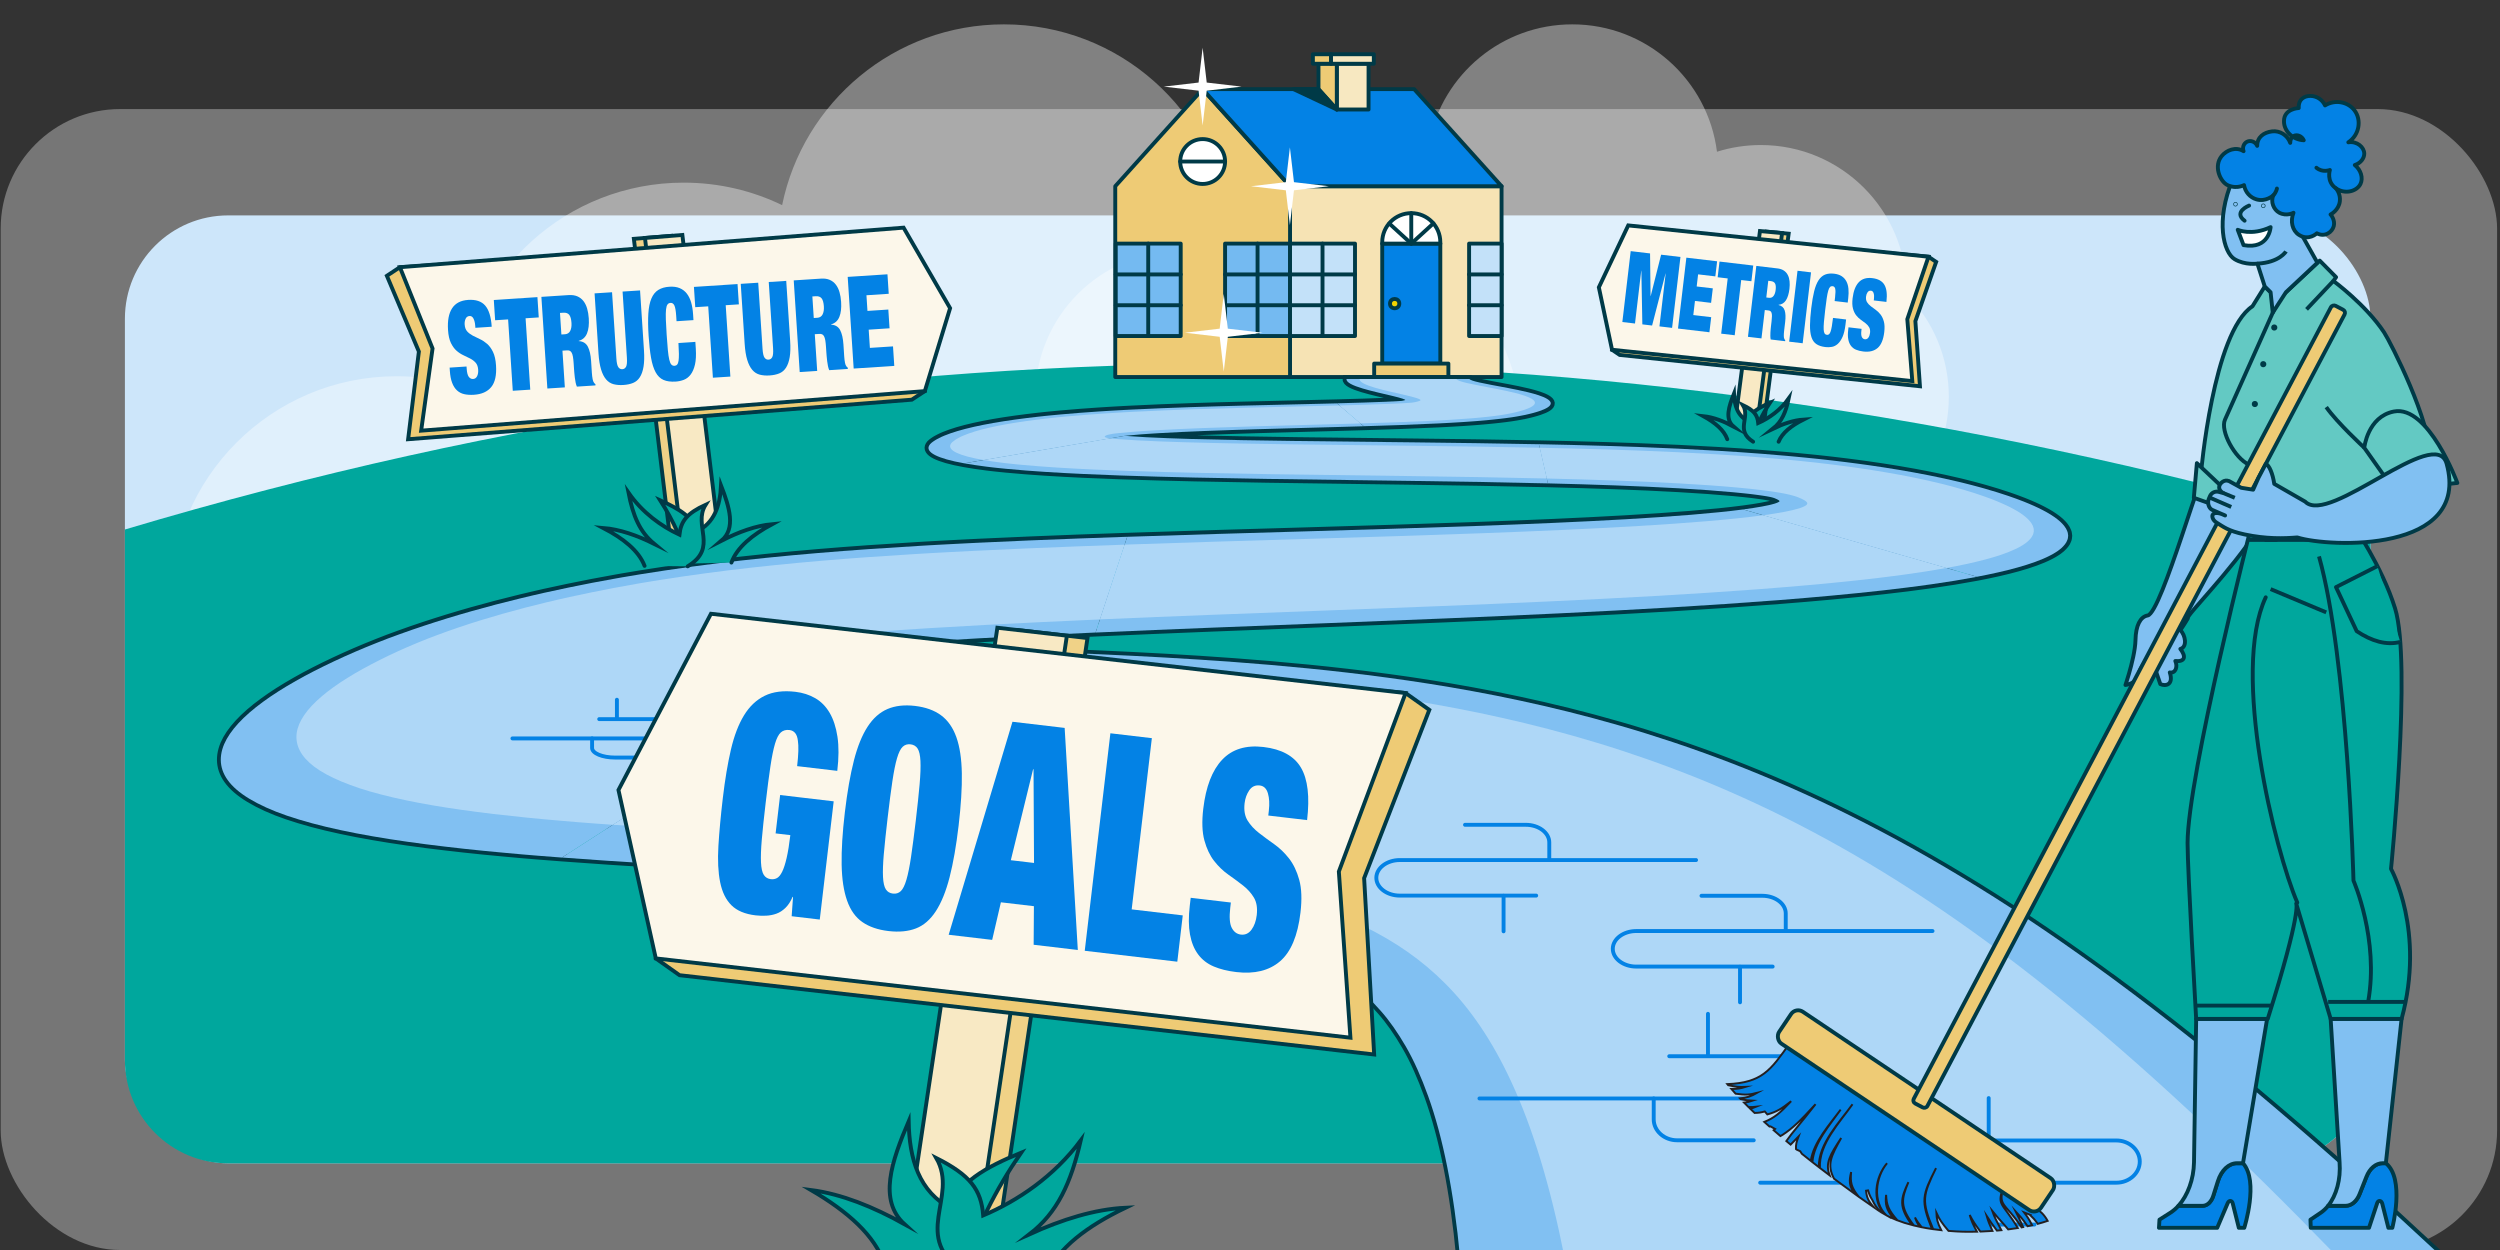 <?xml version="1.0" encoding="UTF-8"?>
<svg xmlns="http://www.w3.org/2000/svg" viewBox="0 0 1280 640">
  <rect x="0" y="0" width="1280" height="640" fill="#333333" stroke="none"/>
  <defs>
    <style>
      .cls-1 {
        fill: #f0d287;
      }

      .cls-1, .cls-2, .cls-3, .cls-4, .cls-5, .cls-6, .cls-7, .cls-8, .cls-9, .cls-10, .cls-11, .cls-12, .cls-13, .cls-14, .cls-15, .cls-16, .cls-17, .cls-18, .cls-19, .cls-20, .cls-21, .cls-22 {
        stroke-width: 2px;
      }

      .cls-1, .cls-2, .cls-3, .cls-4, .cls-5, .cls-6, .cls-7, .cls-8, .cls-9, .cls-10, .cls-12, .cls-13, .cls-14, .cls-15, .cls-16, .cls-17, .cls-18, .cls-23, .cls-19, .cls-20, .cls-21, .cls-22 {
        stroke: #003a47;
      }

      .cls-1, .cls-4, .cls-5, .cls-7, .cls-8, .cls-10, .cls-11, .cls-18, .cls-20, .cls-21 {
        stroke-linecap: round;
      }

      .cls-1, .cls-4, .cls-5, .cls-24, .cls-10, .cls-12, .cls-18, .cls-20 {
        stroke-miterlimit: 10;
      }

      .cls-25, .cls-18, .cls-22 {
        fill: #00a79d;
      }

      .cls-2, .cls-3, .cls-6, .cls-7, .cls-8, .cls-9, .cls-11, .cls-13, .cls-14, .cls-15, .cls-16, .cls-17, .cls-19, .cls-21, .cls-22 {
        stroke-linejoin: round;
      }

      .cls-2, .cls-26 {
        fill: #81c0f2;
      }

      .cls-3 {
        fill: #63c9c3;
      }

      .cls-4, .cls-11, .cls-15, .cls-23, .cls-21 {
        fill: none;
      }

      .cls-27 {
        fill: #cde6fa;
      }

      .cls-5 {
        fill: #fcf7ea;
      }

      .cls-6, .cls-24, .cls-28 {
        fill: #0382e5;
      }

      .cls-7 {
        fill: #f6e3b4;
      }

      .cls-8 {
        fill: #f7e8c1;
      }

      .cls-29 {
        opacity: .33;
      }

      .cls-29, .cls-30, .cls-9, .cls-31 {
        fill: #fff;
      }

      .cls-30 {
        opacity: .38;
      }

      .cls-24 {
        stroke: #231f20;
      }

      .cls-10, .cls-12, .cls-14 {
        fill: #eecb75;
      }

      .cls-11 {
        stroke: #0382e5;
      }

      .cls-13 {
        fill: #74baf1;
      }

      .cls-32, .cls-17 {
        fill: #003a47;
      }

      .cls-16 {
        fill: #c3e1f9;
      }

      .cls-33 {
        fill: #aed7f7;
      }

      .cls-23 {
        stroke-width: 4px;
      }

      .cls-19 {
        fill: #f2d300;
      }

      .cls-20 {
        fill: #f8e9c4;
      }
    </style>
  </defs>
  <g id="Layer_5" data-name="Layer 5">
    <rect class="cls-29" x=".35" y="55.84" width="1278.16" height="584.16" rx="61.19" ry="61.19"/>
  </g>
  <g id="Layer_4" data-name="Layer 4">
    <rect class="cls-27" x="63.95" y="110.28" width="1149.75" height="485.35" rx="52.9" ry="52.9"/>
    <path class="cls-30" d="M813.34,308.57c0-31.82-12.82-60.64-33.58-81.59.02-.88.03-1.76.03-2.65,0-64.03-51.9-115.93-115.93-115.93-12.14,0-23.84,1.87-34.83,5.33-7.21-57.1-55.95-101.26-115.01-101.26-56.02,0-102.76,39.74-113.57,92.56-15.25-7.38-32.36-11.52-50.44-11.52-59.83,0-109.06,45.32-115.26,103.5-10.06-2.85-20.69-4.38-31.66-4.38-64.03,0-115.93,51.9-115.93,115.93s51.9,115.93,115.93,115.93h498.19v-.07c62.23-2.04,112.05-53.13,112.05-115.86Z"/>
    <path class="cls-30" d="M997.8,203.19c0-20.49-8.26-39.06-21.63-52.55.01-.57.02-1.14.02-1.71,0-41.24-33.43-74.67-74.67-74.67-7.82,0-15.35,1.2-22.43,3.43-4.64-36.78-36.04-65.22-74.08-65.22-36.08,0-66.19,25.59-73.15,59.62-9.82-4.75-20.84-7.42-32.49-7.42-38.53,0-70.25,29.19-74.24,66.67-6.48-1.84-13.32-2.82-20.39-2.82-41.24,0-74.67,33.43-74.67,74.67s33.43,74.67,74.67,74.67h320.89v-.05c40.08-1.32,72.17-34.22,72.17-74.62Z"/>
  </g>
  <g id="Layer_1" data-name="Layer 1">
    <path class="cls-25" d="M63.95,271.11v271.62c0,29.22,23.69,52.9,52.9,52.9h1043.95c29.22,0,52.9-23.69,52.9-52.9v-271.62c-379.6-110.95-762.7-115.55-1149.75,0Z"/>
    <g>
      <rect class="cls-7" x="660.5" y="95.35" width="108.3" height="97.69"/>
      <polygon class="cls-14" points="660.5 193.04 571.01 193.04 571.01 95.35 615.75 45.64 660.5 95.35 660.5 193.04"/>
      <polygon class="cls-6" points="768.81 95.35 724.06 45.64 615.75 45.64 660.5 95.35 768.81 95.35"/>
      <g>
        <rect class="cls-13" x="627.24" y="124.73" width="33.26" height="47.31"/>
        <line class="cls-21" x1="643.87" y1="124.73" x2="643.87" y2="172.05"/>
        <rect class="cls-16" x="660.5" y="124.73" width="33.26" height="47.31"/>
        <line class="cls-21" x1="677.13" y1="124.73" x2="677.13" y2="172.05"/>
        <line class="cls-21" x1="627.24" y1="140.5" x2="693.76" y2="140.5"/>
        <line class="cls-21" x1="627.24" y1="156.27" x2="693.76" y2="156.27"/>
      </g>
      <g>
        <rect class="cls-13" x="571.26" y="124.73" width="33.26" height="47.31"/>
        <line class="cls-21" x1="587.89" y1="124.73" x2="587.89" y2="172.05"/>
        <line class="cls-21" x1="571.26" y1="140.5" x2="604.52" y2="140.5"/>
        <line class="cls-21" x1="571.26" y1="156.27" x2="604.52" y2="156.27"/>
      </g>
      <g>
        <rect class="cls-16" x="752.18" y="124.73" width="16.63" height="47.31"/>
        <line class="cls-21" x1="752.18" y1="140.5" x2="768.81" y2="140.5"/>
        <line class="cls-21" x1="752.18" y1="156.27" x2="768.81" y2="156.27"/>
      </g>
      <g>
        <circle class="cls-9" cx="615.75" cy="82.7" r="11.49"/>
        <line class="cls-21" x1="604.27" y1="82.7" x2="627.24" y2="82.7"/>
      </g>
      <g>
        <rect class="cls-6" x="707.7" y="124.73" width="29.74" height="61.43"/>
        <rect class="cls-14" x="703.58" y="186.16" width="37.99" height="6.88"/>
        <g>
          <path class="cls-9" d="M722.57,109.13h0c8.21,0,14.87,6.66,14.87,14.87v.73h-29.74v-.73c0-8.21,6.66-14.87,14.87-14.87Z"/>
          <line class="cls-21" x1="722.57" y1="124.73" x2="722.57" y2="109.13"/>
          <polyline class="cls-21" points="733.9 114.37 722.57 124.73 711.35 114.47"/>
        </g>
        <circle class="cls-19" cx="714.06" cy="155.45" r="2.38"/>
      </g>
      <g>
        <rect class="cls-8" x="684.44" y="32.63" width="16.26" height="23.44"/>
        <polygon class="cls-14" points="684.44 32.63 684.44 56.07 675.06 45.64 675.06 32.63 684.44 32.63"/>
        <rect class="cls-14" x="672.2" y="27.76" width="9.29" height="4.87"/>
        <rect class="cls-8" x="681.49" y="27.76" width="21.9" height="4.87"/>
        <polygon class="cls-17" points="684.44 56.07 675.06 45.64 662.27 45.64 684.44 56.07"/>
      </g>
    </g>
    <g>
      <g>
        <polygon class="cls-23" points="717.7 205.28 717.69 205.28 717.69 205.28 717.7 205.28 717.7 205.28"/>
        <polygon class="cls-23" points="717.72 205.27 717.72 205.27 717.72 205.27 717.72 205.27 717.72 205.27"/>
        <path class="cls-23" d="M1081.91,501.23c-23.23-17.08-46.32-32.92-69.81-47.41-21.54-13.29-43.27-25.52-65.25-36.41-20.33-10.14-41.01-19.18-61.27-26.99-9.72-3.72-19.38-7.19-28.93-10.38-9.32-3.09-18.54-5.98-27.63-8.59-17.59-5.07-34.78-9.31-51.2-12.81-4.04-.88-8.02-1.67-11.99-2.48-3.91-.76-7.84-1.53-11.68-2.22-7.66-1.42-15.15-2.67-22.52-3.84-28.75-4.52-55.7-7.43-81.09-9.63-24.87-2.12-48.65-3.57-71.42-4.7-22.53-1.12-44.24-1.94-64.97-2.71-20.56-.76-40.2-1.47-58.16-2.31l-9.2-.45.39-.02.57-.04c.38-.03.76-.06,1.14-.09l7.04-.5,7.42-.5,7.45-.49c9.91-.63,19.92-1.23,29.96-1.78,19.93-1.11,40.04-2.09,60.2-2.99,39.77-1.79,79.79-3.3,119.73-4.86,39.31-1.54,78.53-3.09,117.51-4.96,38.21-1.84,75.95-3.94,112.85-6.81,18.01-1.42,35.72-3.01,52.95-4.95,16.84-1.9,33.13-4.1,48.28-6.97,7.37-1.4,14.41-2.97,20.87-4.77,6.31-1.77,12.05-3.76,16.6-6.12l1.64-.88,1.48-.92.71-.46.64-.48,1.22-.97c1.43-1.33,2.61-2.69,3.1-4.19l.2-.55c.06-.18.07-.38.11-.57.06-.38.09-.75.12-1.13-.02-.39-.08-.78-.15-1.16l-.12-.58-.23-.6c-.16-.4-.32-.79-.54-1.19-.25-.4-.52-.8-.81-1.2-.26-.4-.63-.8-1.01-1.21-.39-.4-.74-.8-1.2-1.21-.93-.81-1.87-1.6-3.07-2.41-.59-.4-1.12-.79-1.79-1.19-.65-.39-1.3-.78-1.97-1.17-.65-.39-1.42-.77-2.14-1.15-.74-.38-1.44-.76-2.25-1.13-1.57-.74-3.15-1.47-4.87-2.18-.85-.35-1.68-.71-2.56-1.05l-2.65-1.01c-.44-.17-.89-.34-1.33-.5l-1.32-.47-2.65-.93c-3.7-1.24-7.54-2.47-11.93-3.71l-1.6-.45c-.53-.15-1.11-.3-1.66-.45-1.11-.3-2.23-.6-3.35-.9-1.15-.3-2.33-.59-3.49-.89l-1.75-.44-1.81-.43c-4.73-1.14-9.84-2.23-15.01-3.27-5.11-1.02-10.38-1.97-15.66-2.86-5.2-.87-10.41-1.66-15.55-2.39-1.27-.18-2.53-.35-3.8-.52l-1.89-.26c-.63-.08-1.24-.16-1.87-.24l-3.71-.48-3.64-.44-1.81-.22-1.78-.21c-1.18-.14-2.37-.27-3.54-.4l-3.47-.38-1.72-.18-1.69-.17-3.37-.34-3.29-.32-1.64-.16-1.61-.15-3.2-.29c-4.19-.37-8.3-.72-12.26-1.02-15.68-1.21-29.75-2.01-42.95-2.63-13.03-.61-25.3-1.06-37.13-1.42-11.74-.36-23.07-.63-34.15-.86-21.99-.45-43.12-.72-63.74-.96-20.5-.24-40.52-.44-59.91-.69-9.65-.13-19.12-.27-28.32-.44-9.16-.17-18.04-.36-26.38-.61-8.28-.24-16.03-.53-22.53-.88-3.22-.17-6.07-.35-8.44-.53l-.83-.07-.42-.03-.37-.03-.74-.06-.2-.02h.02s-.02,0-.02,0h0s.03,0,.03,0c0,0-.01,0-.03,0h0s0,0,0,0c.01,0,0,0,0,0h0s.95-.1.95-.1c1.69-.18,4.05-.4,6.86-.62l1.08-.08c.36-.03.7-.06,1.1-.08l2.32-.16,2.48-.16c.4-.03.84-.05,1.28-.08l1.31-.08c6.97-.41,14.96-.78,23.29-1.11,4.17-.16,8.39-.32,12.74-.46,4.32-.15,8.7-.28,13.16-.42,8.86-.27,17.97-.51,27.24-.76l14.03-.38c4.73-.13,9.5-.26,14.34-.41,6.05-.18,12.21-.38,18.55-.6,6.31-.23,12.76-.49,19.59-.83l2.57-.13,1.28-.07,1.32-.07,2.63-.15c.87-.05,1.8-.11,2.69-.16l1.35-.08.67-.04.7-.05,2.78-.19c.9-.06,1.89-.14,2.84-.21l1.43-.11c.48-.04.94-.07,1.45-.12l1.48-.13,1.7-.15c1.14-.1,2.24-.22,3.34-.33,1.1-.11,2.19-.22,3.21-.35,1.03-.12,2.07-.24,3.06-.37.97-.13,1.93-.26,2.86-.39.48-.06.91-.14,1.35-.21l1.3-.21c.88-.14,1.65-.29,2.42-.44l1.14-.23h.04s.02-.01.02-.01c0,0,.07,0,.05,0h.07s.14-.04.14-.04l.28-.06.55-.11c.76-.17,1.48-.34,2.21-.52l1.03-.26.8-.21c.52-.15,1.03-.29,1.53-.44.49-.15.96-.3,1.43-.45,1.82-.61,3.36-1.27,4.41-1.98,1.04-.7,1.57-1.44,1.49-2.18-.07-.73-.77-1.46-1.9-2.14-1.11-.67-2.63-1.29-4.31-1.85-1.67-.55-3.49-1.05-5.31-1.5-3.6-.88-7.19-1.59-10.42-2.21-3.18-.61-6.06-1.13-8.53-1.6-2.44-.46-4.5-.87-6.12-1.24-1.61-.37-2.79-.69-3.59-.97-.8-.28-1.24-.53-1.46-.78h-6.69c.23.31.77.62,1.68.96.91.34,2.24.71,3.96,1.11,1.74.41,3.88.84,6.35,1.32,2.5.49,5.36,1.01,8.43,1.61,3.12.61,6.51,1.3,9.8,2.13,1.67.42,3.31.88,4.79,1.39,1.49.52,2.81,1.08,3.75,1.68.95.61,1.51,1.26,1.5,1.91,0,.66-.55,1.32-1.54,1.94-1.01.63-2.45,1.22-4.15,1.77-.44.14-.87.28-1.34.41l-1.43.39-.75.19-.93.23c-.65.15-1.31.3-2,.45l-.49.1-.25.05-.12.03h-.06s-.04.01-.04.01h-.02s-.03,0-.03,0l-1.02.2c-.69.13-1.38.26-2.17.38l-1.17.18c-.4.06-.78.12-1.21.18-.84.12-1.69.23-2.56.34-.88.11-1.81.21-2.73.32-.91.11-1.88.2-2.86.3-.98.1-1.96.2-2.97.28l-2.85.24c-3.52.28-6.98.53-10.29.72-.83.05-1.68.1-2.5.15l-2.45.14-1.23.07-1.2.06-2.41.12c-6.43.31-12.58.56-18.64.77-6.08.22-12.04.4-17.93.57-4.71.14-9.36.27-13.99.39l-13.77.37c-9.14.24-18.15.48-26.98.74-8.89.26-17.61.54-26.03.87-8.46.33-16.67.7-24.09,1.13l-1.39.08c-.47.03-.93.05-1.37.08l-2.68.17-2.56.18c-.44.03-.83.06-1.23.09l-1.21.09c-3.19.24-6.02.49-8.29.73-.55.06-1.16.12-1.6.18l-.14.02s-.06,0-.09,0c-.09,0-.22.03-.33.04-.46.06-.9.12-1.31.19-.84.13-1.58.28-2.16.44l-.22.06-.19.06c-.06.02-.13.04-.19.06-.04.02-.08.04-.14.06-.05.02-.12.04-.19.06-.03.02-.06.04-.11.07s-.1.04-.16.06c-.04.02-.07.04-.11.07-.15.09-.24.17-.31.26-.06.09-.14.17-.1.26.05.17.3.33.78.47.48.14,1.13.25,1.88.35l-64.74,11.08c-3.04-.53-5.8-1.1-8.1-1.72-2.28-.61-4.18-1.26-5.63-1.95-2.85-1.35-3.92-2.84-3.14-4.37.33-.75,1.27-1.51,2.38-2.26l.41-.28c.14-.09.31-.19.47-.28.32-.19.66-.37,1-.55.35-.18.66-.37,1.07-.55.4-.18.81-.36,1.23-.54,3.29-1.42,7.75-2.79,13.26-4.05,5.35-1.23,11.7-2.36,18.66-3.34,1.69-.25,3.48-.47,5.25-.7,1.75-.23,3.59-.44,5.41-.65.92-.1,1.8-.21,2.76-.31l1.48-.15,1.43-.15c1.63-.17,3.2-.31,4.79-.46,6.26-.58,12.24-1.03,17.94-1.42l2.11-.14c.7-.05,1.41-.09,2.09-.13l4.11-.25,4.01-.23c.67-.04,1.33-.07,1.98-.11l1.96-.1c10.34-.53,20.02-.91,29.35-1.24,9.25-.32,18.18-.57,26.86-.8,8.65-.23,17.06-.42,25.28-.62l12.11-.29c3.96-.1,7.86-.19,11.69-.29l3.87,3.31-3.87-3.31c4.77-.12,9.43-.25,13.86-.4,4.41-.14,8.64-.29,12.39-.45l1.38-.06.69-.03.64-.03,1.29-.06c.43-.02.79-.04,1.2-.06l.59-.03c.2-.01.39-.02.56-.03l1.05-.06c.38-.02.65-.04.95-.06l.45-.03c.15,0,.31-.02.42-.03l.37-.03c.09,0,.13,0,.2-.01.07,0,.12,0,.17-.01.05,0,.11-.01.16-.01.11,0,.24-.02.33-.03.1-.01.22-.02.32-.03.42-.04.76-.1,1.09-.15.07-.02.18-.03.25-.05h.04s.08-.02.08-.02l.31-.06c.17-.04.35-.08.53-.12.17-.04.3-.07.46-.11.57-.14.96-.27,1.21-.37.49-.21.59-.34.43-.55-.08-.11-.26-.24-.6-.4-.35-.16-.85-.35-1.51-.56-1.31-.42-3.28-.92-5.6-1.47-2.29-.54-4.91-1.12-7.58-1.74-2.62-.61-5.29-1.26-7.7-1.96-2.36-.69-4.47-1.42-5.94-2.19-1.44-.75-2.24-1.54-2.21-2.31h-6.69c-.12.83.66,1.68,2.12,2.49,1.49.83,3.67,1.62,6.09,2.34,2.48.74,5.2,1.43,7.83,2.06,2.68.64,5.27,1.23,7.46,1.76,2.22.54,4.01,1.01,5.09,1.37.55.18.92.33,1.15.44.22.11.29.18.32.22.02.04.02.05.01.06-.02,0-.03.02-.13.06-.1.04-.31.11-.69.2-.12.02-.2.05-.32.07-.14.03-.27.06-.39.08l-.24.04s0,0,0,0c0,0,0,0,0,0,0,0,0,0,0,0h0s0,0,0,0c0,0,0,0,0,0-.02,0,0,0-.04,0l-.24.02c-.06,0-.2.01-.31.02l-.35.02c-.24.02-.43.03-.75.05l-.87.05c-.07,0-.14,0-.22.01h-.26s-.51.04-.51.04c-.35.02-.66.04-1.04.05l-1.14.05-.57.03-.63.03-1.25.06c-3.43.15-7.43.29-11.64.42-4.24.13-8.73.26-13.38.38-3.72.1-7.54.19-11.42.28l-11.91.28c-8.11.19-16.45.38-25.08.6-4.32.11-8.73.23-13.2.36-4.48.13-9.08.27-13.76.43-9.44.32-19.29.7-29.98,1.25l-2.03.1c-.67.03-1.35.07-2.05.11l-4.17.23-4.3.26c-.71.04-1.46.09-2.2.14l-2.22.14c-6.01.4-12.37.88-19.13,1.49-1.72.16-3.4.31-5.19.49l-1.6.16-1.66.17c-1.07.11-2.04.22-3.07.34-2.03.23-4.07.46-6.02.71-1.98.25-3.97.5-5.85.77-7.78,1.08-14.89,2.32-20.93,3.68-6.24,1.4-11.36,2.93-15.17,4.51-.49.2-.96.4-1.43.61-.48.2-.84.41-1.25.61-.4.21-.79.41-1.17.62-.19.1-.38.21-.56.31l-.49.31c-1.33.85-2.45,1.7-2.9,2.54-.51.86-.54,1.71-.05,2.53.49.84,1.47,1.66,2.98,2.43,1.53.79,3.56,1.54,6.04,2.25,2.51.72,5.55,1.37,8.93,1.99,3.42.62,7.25,1.18,11.38,1.71l2.91.35,2.44.27,1.23.13,1.22.12,2.46.25c6.59.63,13.16,1.13,19.66,1.55,13.14.84,25.97,1.4,38.66,1.85,12.78.45,25.36.78,37.84,1.06,12.53.28,24.93.5,37.23.69,24.72.39,49.01.68,72.94,1.01,24.05.34,47.78.72,70.9,1.29,11.63.29,23.12.62,34.32,1.03,11.27.41,22.28.9,32.63,1.49,10.42.59,20.25,1.29,28.27,2.05,2.04.19,3.9.38,5.68.57l1.27.14.64.07.59.07,1.19.14,1.09.14.55.07c.18.02.33.04.5.07.33.04.66.09.99.13l.89.13.45.06.39.06c.26.04.52.08.79.11.22.04.45.07.68.11.11.02.24.03.34.05l.29.05c.19.03.41.06.57.09.69.12,1.21.23,1.64.31.37.09.71.15.95.22.23.07.5.12.72.21.03,0,.07.02.11.03l.09.03c.06.02.14.04.21.07.06.03.13.06.21.08.04.01.09.03.12.04.03.02.07.03.11.05.35.12.67.3,1.09.49.09.05.18.11.29.16l.16.08c.05.03.05.04.09.06.05.04.12.07.19.11.07.04.07.06.12.09.38.25.32.32.38.41.02.01-.03.02-.02.03,0,.01.03.02,0,.04-.02.01-.02.03,0,.04-.02.01-.05.03-.05.05,0,0,0,.02,0,.03-.02,0-.04.02-.05.03-.03.02-.04.04-.04.06-.05.02-.09.05-.11.07-.02.01-.01.03-.04.04-.03.01-.06.03-.09.04-.13.12-.51.26-.86.43-.13.04-.25.09-.36.13l-.17.07-.23.07c-.15.05-.29.1-.42.15l-.53.15c-.3.1-.79.21-1.17.32-.18.06-.47.11-.69.17-.25.06-.46.11-.72.17-1.07.23-2.19.47-3.54.71-2.66.49-5.88.99-9.54,1.47-7.42.98-16.59,1.91-26.71,2.73-10.26.84-21.49,1.6-33.29,2.28-24.03,1.39-50.19,2.49-77.41,3.47-27.63.99-56.29,1.85-85.73,2.71-29.82.87-60.43,1.74-92.22,2.81-16.07.54-32.5,1.14-49.46,1.85-8.54.36-17.23.74-26.12,1.17l-6.73.33-6.83.35-7.19.38-5.38.3-2.7.16-2.84.17c-16.83.99-34.02,2.17-51.2,3.62-17.5,1.47-35.09,3.25-52.18,5.36-8.64,1.1-17.33,2.24-25.71,3.51-4.31.63-8.45,1.3-12.69,1.97-2.09.35-4.17.7-6.27,1.05l-3.16.53-3.1.55c-8.44,1.48-16.62,3.08-24.75,4.76-4.14.85-8.21,1.75-12.32,2.65l-6.12,1.41c-2.06.48-4.08.97-6.14,1.46-8.3,2.01-16.54,4.17-24.72,6.48-2.06.59-4.15,1.18-6.19,1.79-2.06.62-4.19,1.22-6.2,1.86-4.15,1.27-8.25,2.59-12.31,3.93-2.01.68-4.1,1.37-6.09,2.06-1.99.7-4.01,1.41-6,2.13l-5.95,2.18-5.75,2.24c-7.74,3.06-15.02,6.21-21.85,9.43-7.06,3.32-13.77,6.72-19.75,10.14-6.25,3.54-11.87,7.1-16.7,10.65-10.22,7.45-16.94,14.73-19.96,21.7-3.07,7.36-2.15,14.36,3.78,20.78,3.07,3.33,7.49,6.47,13.17,9.43,5.79,3.02,12.86,5.84,21.34,8.37,17.22,5.26,39.56,9.38,64.82,12.65,12.9,1.63,26.29,3.13,40.33,4.38l9.36.85,8.17.68,11.98.93c32.18,2.42,63.68,4.18,94.22,5.99,30.87,1.82,60.77,3.64,89.2,5.92,28.86,2.29,56.34,5.06,81.73,8.6,25.83,3.63,49.73,8.11,70.02,13.54,21.02,5.59,38.23,12.13,51.41,19.15,13.8,7.37,23.67,15.09,32.52,25.16,4.64,5.2,8.84,11.28,12.91,18.29,4.2,7.25,7.99,15.8,11.49,25.52,7.52,20.86,13.13,48.44,16.32,82.47h53.48c-7.22-36.44-16.32-66.37-27.22-89.76-9.76-21.15-21.09-37.6-33.82-50.35-11.93-11.98-25.39-21.4-42.26-29.63-16.02-7.83-35.51-14.56-57.84-20.09-21.55-5.36-45.93-9.6-71.7-13-25.32-3.3-52.24-5.84-80.16-7.93-27.54-2.07-56.18-3.71-85.5-5.34-29.02-1.62-58.72-3.18-88.77-5.31l130.15-83.79c19.01.93,39.53,1.7,60.81,2.52,21.47.83,43.77,1.71,66.74,2.9,23.21,1.2,47.26,2.73,72.18,4.95,25.43,2.3,52.16,5.32,80.28,9.94,7.21,1.2,14.51,2.47,21.94,3.91,3.74.7,7.52,1.49,11.32,2.25,3.83.82,7.68,1.61,11.57,2.5,15.82,3.53,32.23,7.78,48.91,12.84,8.61,2.6,17.3,5.47,26.06,8.53,8.96,3.16,17.99,6.58,27.06,10.24,18.84,7.68,37.94,16.52,56.61,26.43,20.11,10.6,39.87,22.49,59.37,35.4,21.16,14.02,41.86,29.35,62.58,45.88,47.72,38.14,95.66,83.29,147.64,136.9h53.48c-59.95-55.83-114.65-102.77-168.53-142.47ZM717.72,205.27h0s0,0,0,0ZM717.69,205.28h0s0,0,0,0h-.01s0,0,0,0ZM721.96,243.74c-23.5-.32-47.26-.6-71.31-.97-11.97-.19-24-.39-36.12-.66-12.06-.26-24.18-.57-36.42-1-12.14-.42-24.35-.94-36.69-1.72-6.1-.39-12.23-.84-18.32-1.41l-2.27-.22-1.13-.11-1.13-.12-2.25-.24-2.6-.3c-3.66-.45-7.08-.93-10.15-1.47l64.74-11.08c.19.02.38.05.58.07.09.01.21.02.31.03.1,0,.2.03.28.03.03,0,.06,0,.09,0l.41.04.91.08.46.04.5.04.99.08c2.77.22,5.98.43,9.5.62,7.12.38,15.34.7,24.02.95,8.74.26,17.96.47,27.42.64,9.5.18,19.24.32,29.12.46,19.86.26,40.28.47,61.08.72,20.93.25,42.29.53,64.38.99l3.61,15.74c-22.98-.55-46.38-.92-70-1.24ZM913.49,262.09c3.04-.58,5.56-1.17,7.36-1.73l.68-.21.58-.21.3-.1.24-.1c.16-.07.33-.13.5-.2.54-.26,1.1-.5,1.37-.73l.14-.08s.06-.06.09-.08c.06-.06.13-.11.2-.16.04-.05.07-.11.12-.16l.08-.08.03-.08s.07-.1.1-.15c0-.05,0-.1.03-.14.04-.05.02-.09.01-.14-.01-.05.03-.09,0-.14-.11-.38-.35-.75-1.16-1.27-.11-.07-.16-.12-.29-.19-.13-.07-.25-.14-.37-.21-.06-.04-.1-.07-.18-.11l-.25-.12c-.16-.08-.32-.16-.47-.25-.69-.31-1.29-.6-1.98-.85-.3-.13-.69-.24-.98-.36-.17-.06-.35-.11-.51-.16l-.24-.08-.27-.08c-.65-.21-1.39-.39-2.11-.58-.73-.19-1.59-.37-2.49-.56-.95-.19-1.99-.38-3.18-.59-4.74-.81-12.18-1.75-21.32-2.58-8.96-.83-19.32-1.54-30.09-2.14-10.68-.59-21.86-1.08-33.19-1.48-11.27-.4-22.74-.73-34.3-1.01l-3.61-15.74c11.13.23,22.48.51,34.17.87,11.78.37,23.93.81,36.72,1.43,12.95.63,26.64,1.41,41.62,2.59,3.78.3,7.69.63,11.65.99l3.02.28,1.52.14,1.54.15,3.1.31,3.16.33c2.1.22,4.28.46,6.43.7,1.09.12,2.19.25,3.29.38l1.65.19,1.68.21,3.37.42,3.42.45c.57.08,1.14.15,1.72.23l1.73.24c1.16.16,2.31.32,3.48.49,4.69.68,9.43,1.42,14.14,2.22,4.76.82,9.51,1.69,14.08,2.63,4.63.95,9.18,1.95,13.39,2.99l1.61.39,1.55.4c1.04.27,2.08.54,3.1.81,1.97.54,4.02,1.1,5.85,1.65,3.88,1.13,7.26,2.25,10.52,3.39l2.33.85,1.16.43c.39.14.77.3,1.16.45l2.3.92c.77.31,1.48.63,2.21.95,1.49.64,2.83,1.29,4.17,1.95.69.33,1.27.67,1.9,1.01.6.34,1.26.68,1.8,1.02.56.35,1.11.69,1.64,1.04.56.35.99.7,1.47,1.05.99.71,1.73,1.41,2.48,2.12.37.36.63.71.94,1.06.29.36.59.71.77,1.06.21.35.41.7.59,1.06.15.35.24.69.35,1.04l.14.52.04.51c.01.34.03.68,0,1.02l-.23.99c-.05.16-.08.33-.15.5l-.24.48c-.59,1.31-1.8,2.51-3.22,3.67l-1.2.85-.63.42-.69.4-1.42.81-1.57.77c-4.33,2.08-9.75,3.85-15.69,5.43-6.08,1.61-12.7,3.01-19.65,4.28l-93.83-27c4.03-.55,7.64-1.13,10.7-1.71ZM313.76,422.3l-11.18-.82-7.22-.56-8.11-.69c-11.99-.99-23.49-2.18-34.63-3.47-21.88-2.59-41.61-5.83-57.46-9.97-7.83-2-14.58-4.24-20.33-6.65-5.66-2.36-10.33-4.89-13.91-7.58-6.94-5.23-9.8-11.01-9.02-17.22.83-5.92,5.08-12.24,12.84-18.82,7.26-6.2,17.57-12.56,29.86-18.69,5.86-2.94,12.15-5.82,18.94-8.63l5.08-2.06,5.28-2.01c1.77-.66,3.59-1.31,5.37-1.96,1.79-.64,3.68-1.27,5.49-1.91,7.27-2.47,14.88-4.82,22.58-7,7.55-2.13,15.19-4.12,22.9-5.97,1.92-.45,3.8-.91,5.71-1.34l5.7-1.29c3.83-.83,7.61-1.65,11.46-2.42,7.57-1.54,15.18-3,22.99-4.34l2.88-.5,2.92-.48,5.8-.95c3.91-.61,7.76-1.22,11.72-1.79,7.75-1.15,15.73-2.19,23.68-3.19,15.74-1.92,31.85-3.55,47.89-4.91,15.77-1.34,31.53-2.44,46.99-3.37l2.64-.16,2.53-.15,5.04-.29,7.18-.39c4.6-.25,9.16-.48,13.67-.7,8.97-.44,17.77-.84,26.43-1.22,17.2-.74,33.92-1.36,50.33-1.93,32.44-1.12,63.82-2.04,94.47-2.96,30.25-.91,59.78-1.82,88.36-2.87,28.14-1.04,55.28-2.22,80.41-3.71,12.34-.74,24.13-1.55,35.02-2.47,10.73-.91,20.55-1.92,28.72-3.04l93.83,27c-14.26,2.58-29.69,4.59-45.69,6.33-16.36,1.77-33.23,3.23-50.43,4.54-35.22,2.64-71.42,4.59-108.15,6.29-37.45,1.73-75.24,3.18-113.2,4.61-38.55,1.45-77.29,2.87-115.96,4.55l4.37-13.24-4.37,13.24c-19.59.85-39.2,1.77-58.72,2.82-9.84.53-19.66,1.09-29.43,1.69-4.91.3-9.8.62-14.68.95l-7.06.49c-.58.05-1.16.09-1.73.13l-1.59.1c-4.64.34-9.34.74-14.11,1.29-4.77.56-9.73,1.24-14.38,2.34-2.31.56-4.51,1.24-6.15,2-1.69.77-2.68,1.59-3.34,2.38-.66.8-.89,1.57-.57,2.25.32.69,1.18,1.27,2.4,1.75,2.47.96,6.15,1.52,10.06,1.93,1.97.21,4.02.37,6.12.51,1.05.07,2.11.14,3.18.2l3.71.2,7.02.36-130.15,83.79Z"/>
        <path class="cls-23" d="M1049.33,506.8c-20.72-16.54-41.42-31.86-62.58-45.88-19.5-12.91-39.25-24.8-59.37-35.4-18.66-9.91-37.76-18.75-56.61-26.43-9.07-3.66-18.1-7.08-27.06-10.24-8.77-3.06-17.46-5.93-26.06-8.53-16.68-5.06-33.09-9.31-48.91-12.84-3.89-.89-7.74-1.69-11.57-2.5-3.79-.77-7.58-1.55-11.32-2.25-7.43-1.44-14.73-2.71-21.94-3.91-28.12-4.62-54.85-7.65-80.28-9.94-24.91-2.22-48.96-3.74-72.18-4.95-22.96-1.19-45.27-2.07-66.74-2.9-21.29-.82-41.8-1.59-60.81-2.52l-130.15,83.79c30.05,2.12,59.75,3.69,88.77,5.31,29.32,1.63,57.97,3.27,85.5,5.34,27.93,2.08,54.85,4.62,80.16,7.93,25.77,3.4,50.15,7.64,71.7,13,22.33,5.53,41.81,12.26,57.84,20.09,16.87,8.23,30.33,17.65,42.26,29.63,12.73,12.74,24.06,29.2,33.82,50.35,10.89,23.38,20,53.31,27.22,89.76h395.95c-51.98-53.61-99.92-98.75-147.64-136.9Z"/>
        <path class="cls-23" d="M433.18,337.95c-1.07-.06-2.13-.13-3.18-.2-2.1-.14-4.15-.31-6.12-.51-3.91-.41-7.59-.97-10.06-1.93-1.22-.48-2.08-1.06-2.4-1.75-.33-.68-.1-1.45.57-2.25.65-.79,1.65-1.61,3.34-2.38,1.65-.77,3.84-1.45,6.15-2,4.64-1.1,9.61-1.79,14.38-2.34,4.77-.54,9.47-.95,14.11-1.29l1.59-.1c.58-.04,1.15-.08,1.73-.13l7.06-.49c4.88-.33,9.78-.64,14.68-.95,9.77-.6,19.59-1.17,29.43-1.69,19.52-1.05,39.12-1.97,58.72-2.82l4.37-13.24-4.37,13.24c38.67-1.68,77.41-3.1,115.96-4.55,37.97-1.43,75.75-2.88,113.2-4.61,36.74-1.71,72.93-3.65,108.15-6.29,17.21-1.3,34.08-2.77,50.43-4.54,16-1.74,31.43-3.74,45.69-6.33l-93.83-27c-8.17,1.12-18,2.13-28.72,3.04-10.89.92-22.68,1.73-35.02,2.47-25.13,1.49-52.27,2.67-80.41,3.71-28.58,1.05-58.11,1.96-88.36,2.87-30.65.92-62.03,1.84-94.47,2.96-16.41.57-33.13,1.19-50.33,1.93-8.66.37-17.46.77-26.43,1.22-4.51.22-9.07.46-13.67.7l-7.18.39-5.04.29-2.53.15-2.64.16c-15.46.93-31.22,2.03-46.99,3.37-16.04,1.36-32.16,2.98-47.89,4.91-7.95,1-15.93,2.04-23.68,3.19-3.97.57-7.81,1.18-11.72,1.79l-5.8.95-2.92.48-2.88.5c-7.81,1.34-15.42,2.8-22.99,4.34-3.85.78-7.64,1.6-11.46,2.42l-5.7,1.29c-1.92.44-3.8.89-5.71,1.34-7.71,1.85-15.35,3.83-22.9,5.97-7.7,2.19-15.31,4.53-22.58,7-1.81.63-3.7,1.26-5.49,1.91-1.78.65-3.6,1.3-5.37,1.96l-5.28,2.01-5.08,2.06c-6.78,2.81-13.08,5.69-18.94,8.63-12.29,6.13-22.6,12.49-29.86,18.69-7.75,6.57-12.01,12.89-12.84,18.82-.78,6.21,2.08,11.99,9.02,17.22,3.58,2.69,8.25,5.22,13.91,7.58,5.75,2.41,12.5,4.64,20.33,6.65,15.85,4.14,35.58,7.39,57.46,9.97,11.14,1.29,22.64,2.48,34.63,3.47l8.11.69,7.22.56,11.18.82,130.15-83.79-7.02-.36-3.71-.2Z"/>
        <path class="cls-23" d="M1016.27,286.53c5.95-1.58,11.36-3.35,15.69-5.43l1.57-.77,1.42-.81.69-.4.63-.42,1.2-.85c1.41-1.17,2.62-2.36,3.22-3.67l.24-.48c.07-.16.1-.33.15-.5l.23-.99c.02-.34,0-.68,0-1.02l-.04-.51-.14-.52c-.1-.35-.2-.69-.35-1.04-.18-.35-.38-.71-.59-1.06-.18-.35-.48-.71-.77-1.06-.3-.36-.57-.71-.94-1.06-.75-.71-1.49-1.41-2.48-2.12-.48-.35-.91-.7-1.47-1.05-.54-.35-1.09-.69-1.64-1.04-.53-.34-1.19-.68-1.8-1.02-.63-.34-1.21-.68-1.9-1.01-1.34-.66-2.68-1.32-4.17-1.95-.73-.32-1.44-.64-2.21-.95l-2.3-.92c-.38-.15-.77-.31-1.16-.45l-1.16-.43-2.33-.85c-3.27-1.14-6.65-2.26-10.52-3.39-1.83-.55-3.88-1.1-5.85-1.65-1.02-.27-2.06-.54-3.1-.81l-1.55-.4-1.61-.39c-4.21-1.04-8.76-2.04-13.39-2.99-4.57-.94-9.32-1.81-14.08-2.63-4.71-.8-9.44-1.54-14.14-2.22-1.16-.17-2.32-.33-3.48-.49l-1.73-.24c-.57-.08-1.14-.15-1.72-.23l-3.42-.45-3.37-.42-1.68-.21-1.65-.19c-1.1-.13-2.2-.26-3.29-.38-2.15-.24-4.33-.48-6.43-.7l-3.16-.33-3.1-.31-1.54-.15-1.52-.14-3.02-.28c-3.96-.36-7.87-.69-11.65-.99-14.98-1.18-28.67-1.97-41.62-2.59-12.79-.61-24.95-1.06-36.72-1.43-11.69-.36-23.04-.64-34.17-.87l3.61,15.74c11.56.28,23.03.61,34.3,1.01,11.34.41,22.51.89,33.19,1.48,10.77.6,21.13,1.32,30.09,2.14,9.14.83,16.58,1.77,21.32,2.58,1.19.2,2.23.4,3.18.59.89.19,1.76.37,2.49.56.73.19,1.47.37,2.11.58l.27.08.24.08c.16.06.34.11.51.16.3.12.68.23.98.36.69.25,1.3.54,1.98.85.15.08.31.16.47.25l.25.12c.08.04.12.07.18.11.11.07.24.14.37.21.13.07.18.13.29.19.81.52,1.05.89,1.16,1.27.02.05-.02.09,0,.14,0,.05.03.1-.01.14-.02.05-.03.09-.03.14-.03.05-.08.1-.1.15l-.03.08-.08.08c-.05.05-.09.1-.12.16-.08.05-.15.11-.2.16-.03.03-.05.06-.09.08l-.14.08c-.28.23-.84.47-1.37.73-.17.06-.34.13-.5.2l-.24.1-.3.1-.58.21-.68.21c-1.81.56-4.32,1.15-7.36,1.73-3.07.59-6.67,1.16-10.7,1.71l93.83,27c6.95-1.27,13.58-2.67,19.65-4.28Z"/>
        <path class="cls-23" d="M723.97,228.25c-20.81-.25-41.22-.45-61.08-.72-9.89-.13-19.62-.28-29.12-.46-9.46-.18-18.68-.38-27.42-.64-8.68-.26-16.9-.57-24.02-.95-3.53-.19-6.73-.4-9.5-.62l-.99-.08-.5-.04-.46-.04-.91-.08-.41-.04s-.06,0-.09,0c-.08,0-.19-.02-.28-.03-.1-.01-.22-.02-.31-.03-.2-.02-.39-.05-.58-.07l-64.74,11.08c3.07.54,6.5,1.02,10.15,1.47l2.6.3,2.25.24,1.13.12,1.13.11,2.27.22c6.1.57,12.22,1.02,18.32,1.41,12.33.77,24.54,1.29,36.69,1.72,12.23.42,24.36.73,36.42,1,12.12.26,24.15.47,36.12.66,24.05.37,47.81.65,71.31.97,23.62.32,47.02.69,70,1.24l-3.61-15.74c-22.09-.46-43.46-.74-64.38-.99Z"/>
        <path class="cls-23" d="M717.71,205.27s.02,0,0,0c0,0,0,0,0,0,0,0,0,0,0,0,0,0,0,0,0,0Z"/>
        <path class="cls-23" d="M717.72,205.27s0,0,0,0c0,0,0,0,0,0Z"/>
        <path class="cls-23" d="M698.31,196.37c1.47.77,3.58,1.5,5.94,2.19,2.41.7,5.08,1.35,7.7,1.96,2.67.62,5.29,1.2,7.58,1.74,2.33.55,4.29,1.05,5.6,1.47.67.21,1.17.4,1.51.56.34.16.51.29.6.4.15.22.05.34-.43.55-.25.11-.64.23-1.21.37-.16.04-.29.07-.46.11-.18.04-.36.08-.53.12l-.31.06h-.08s-.04.02-.04.02c-.07.02-.18.03-.25.05-.33.05-.68.11-1.09.15-.11.01-.22.02-.32.03-.09.01-.22.02-.33.03-.06,0-.11,0-.16.01-.05,0-.1.01-.17.01-.07,0-.12,0-.2.01l-.37.03c-.11,0-.27.02-.42.03l-.45.03c-.31.02-.58.04-.95.06l-1.05.06c-.17.01-.36.02-.56.03l-.59.03c-.4.02-.77.04-1.2.06l-1.29.06-.64.03-.69.03-1.38.06c-3.75.16-7.98.31-12.39.45-4.44.14-9.09.27-13.86.4l3.87,3.31-3.87-3.31c-3.83.1-7.73.2-11.69.29l-12.11.29c-8.22.19-16.63.39-25.28.62-8.69.23-17.62.48-26.86.8-9.33.32-19.01.7-29.35,1.24l-1.96.1c-.65.03-1.31.07-1.98.11l-4.01.23-4.11.25c-.68.04-1.39.09-2.09.13l-2.11.14c-5.7.39-11.68.84-17.94,1.42-1.59.15-3.15.29-4.79.46l-1.43.15-1.48.15c-.96.1-1.84.2-2.76.31-1.82.21-3.66.42-5.41.65-1.77.23-3.56.45-5.25.7-6.96.98-13.31,2.11-18.66,3.34-5.51,1.26-9.98,2.64-13.26,4.05-.42.18-.83.36-1.23.54-.41.18-.72.36-1.07.55-.34.18-.67.37-1,.55-.16.09-.33.19-.47.28l-.41.28c-1.11.75-2.06,1.51-2.38,2.26-.77,1.53.29,3.02,3.14,4.37,1.45.69,3.35,1.34,5.63,1.95,2.31.62,5.07,1.19,8.1,1.72l64.74-11.08c-.75-.1-1.4-.21-1.88-.35-.48-.14-.73-.3-.78-.47-.04-.08.04-.17.1-.26.08-.09.17-.17.31-.26.04-.02.07-.04.11-.07.06-.02.12-.04.16-.06s.08-.04.11-.07c.06-.02.13-.04.19-.06.05-.02.1-.04.14-.06.05-.02.13-.04.19-.06l.19-.06.22-.06c.58-.16,1.32-.31,2.16-.44.41-.07.86-.13,1.31-.19.11-.01.24-.03.33-.04.03,0,.06,0,.09,0l.14-.02c.44-.06,1.05-.12,1.6-.18,2.27-.24,5.11-.49,8.29-.73l1.21-.09c.41-.03.79-.06,1.23-.09l2.56-.18,2.68-.17c.44-.03.9-.06,1.37-.08l1.39-.08c7.42-.43,15.63-.8,24.09-1.13,8.42-.32,17.14-.61,26.03-.87,8.83-.26,17.85-.5,26.98-.74l13.77-.37c4.63-.13,9.28-.25,13.99-.39,5.89-.17,11.84-.36,17.93-.57,6.06-.22,12.22-.46,18.64-.77l2.41-.12,1.2-.06,1.23-.07,2.45-.14c.82-.05,1.67-.1,2.5-.15,3.3-.2,6.77-.44,10.29-.72l2.85-.24c1.01-.09,1.99-.19,2.97-.28.98-.1,1.94-.19,2.86-.3.92-.11,1.84-.21,2.73-.32.86-.11,1.72-.23,2.56-.34.43-.06.81-.12,1.21-.18l1.17-.18c.79-.12,1.48-.25,2.17-.38l1.02-.2h.03s.02,0,.02,0c0,0,.06,0,.04,0h.06s.12-.04.12-.04l.25-.05.49-.1c.68-.15,1.34-.3,2-.45l.93-.23.75-.19,1.43-.39c.46-.13.9-.27,1.34-.41,1.7-.55,3.15-1.14,4.15-1.77.99-.62,1.54-1.28,1.54-1.94,0-.65-.55-1.3-1.5-1.91-.94-.6-2.25-1.17-3.75-1.68-1.48-.51-3.12-.97-4.79-1.39-3.3-.83-6.69-1.52-9.8-2.13-3.07-.6-5.92-1.13-8.43-1.61-2.47-.48-4.61-.92-6.35-1.32-1.72-.4-3.04-.77-3.96-1.11-.91-.34-1.45-.65-1.68-.96h-49.54c-.03.77.77,1.55,2.21,2.31Z"/>
      </g>
      <g>
        <g>
          <path class="cls-26" d="M1250.44,643.7h-502.9c-3.19-34.03-8.81-61.61-16.32-82.47-3.5-9.72-7.29-18.27-11.49-25.52-4.07-7-8.27-13.08-12.91-18.29-8.85-10.07-18.71-17.79-32.52-25.16-13.18-7.02-30.39-13.56-51.41-19.15-20.29-5.43-44.19-9.91-70.02-13.54-25.39-3.54-52.87-6.31-81.73-8.6-28.43-2.27-58.34-4.1-89.2-5.92-30.53-1.81-62.04-3.57-94.22-5.99l168.27-108.34c17.95.85,37.6,1.55,58.16,2.31,20.73.77,42.44,1.59,64.97,2.71,22.77,1.13,46.55,2.58,71.42,4.7,25.39,2.2,52.35,5.11,81.09,9.63,7.38,1.17,14.87,2.42,22.52,3.84,3.84.69,7.76,1.47,11.68,2.22,3.97.81,7.95,1.6,11.99,2.48,16.43,3.5,33.61,7.74,51.2,12.81,9.09,2.61,18.31,5.5,27.63,8.59,9.55,3.2,19.21,6.66,28.93,10.38,20.26,7.81,40.95,16.85,61.27,26.99,21.98,10.89,43.71,23.12,65.25,36.41,23.49,14.49,46.58,30.33,69.81,47.41,53.88,39.7,108.58,86.64,168.53,142.47Z"/>
          <path class="cls-33" d="M1196.97,643.7h-395.95c-7.22-36.44-16.32-66.37-27.22-89.76-9.76-21.15-21.09-37.6-33.82-50.35-11.93-11.98-25.39-21.4-42.26-29.63-16.02-7.83-35.51-14.56-57.84-20.09-21.55-5.36-45.93-9.6-71.7-13-25.32-3.3-52.24-5.84-80.16-7.93-27.54-2.07-56.18-3.71-85.5-5.34-29.02-1.62-58.72-3.18-88.77-5.31l130.15-83.79c19.01.93,39.53,1.7,60.81,2.52,21.47.83,43.77,1.71,66.74,2.9,23.21,1.2,47.26,2.73,72.18,4.95,25.43,2.3,52.16,5.32,80.28,9.94,7.21,1.2,14.51,2.47,21.94,3.91,3.74.7,7.52,1.49,11.32,2.25,3.83.82,7.68,1.61,11.57,2.5,15.82,3.53,32.23,7.78,48.91,12.84,8.61,2.6,17.3,5.47,26.06,8.53,8.96,3.16,17.99,6.58,27.06,10.24,18.84,7.68,37.94,16.52,56.61,26.43,20.11,10.6,39.87,22.49,59.37,35.4,21.16,14.02,41.86,29.35,62.58,45.88,47.72,38.14,95.66,83.29,147.64,136.9Z"/>
        </g>
        <g>
          <path class="cls-26" d="M455.98,330.74l-168.27,108.34-11.98-.93-8.17-.68-9.36-.85c-14.04-1.24-27.43-2.74-40.33-4.38-25.26-3.26-47.6-7.39-64.82-12.65-8.49-2.53-15.55-5.35-21.34-8.37-5.69-2.95-10.11-6.1-13.17-9.43-5.93-6.42-6.85-13.43-3.78-20.78,3.02-6.96,9.74-14.25,19.96-21.7,4.83-3.54,10.45-7.11,16.7-10.65,5.98-3.42,12.7-6.82,19.75-10.14,6.84-3.22,14.11-6.37,21.85-9.43l5.75-2.24,5.95-2.18c1.98-.72,4-1.42,6-2.13,1.99-.7,4.08-1.38,6.09-2.06,4.06-1.34,8.16-2.66,12.31-3.93,2.02-.64,4.15-1.24,6.2-1.86,2.04-.61,4.13-1.2,6.19-1.79,8.18-2.31,16.41-4.47,24.72-6.48,2.06-.49,4.08-.99,6.14-1.47l6.12-1.41c4.11-.9,8.18-1.8,12.32-2.65,8.13-1.69,16.31-3.29,24.75-4.76l3.1-.55,3.16-.53c2.1-.35,4.17-.7,6.27-1.05,4.24-.67,8.38-1.35,12.69-1.97,8.38-1.27,17.07-2.42,25.71-3.51,17.09-2.11,34.68-3.89,52.18-5.36,17.18-1.45,34.37-2.63,51.2-3.62l2.84-.17,2.7-.16,5.38-.3,7.19-.38,6.83-.35,6.73-.33c8.89-.43,17.58-.81,26.12-1.17,16.96-.71,33.38-1.3,49.46-1.85l-16.18,49.02c-20.16.9-40.27,1.88-60.2,2.99-10.05.56-20.05,1.15-29.96,1.78l-7.45.49-7.42.5-7.04.5c-.38.04-.77.07-1.14.09l-.57.04-.39.02,9.2.45Z"/>
          <path class="cls-33" d="M443.91,338.51l-130.15,83.79-11.18-.82-7.22-.56-8.11-.69c-11.99-.99-23.49-2.18-34.63-3.47-21.88-2.59-41.61-5.83-57.46-9.97-7.83-2-14.58-4.24-20.33-6.65-5.66-2.36-10.33-4.89-13.91-7.58-6.94-5.23-9.8-11.01-9.02-17.22.83-5.92,5.08-12.24,12.84-18.82,7.26-6.2,17.57-12.56,29.86-18.69,5.86-2.94,12.15-5.82,18.94-8.63l5.08-2.06,5.28-2.01c1.77-.66,3.59-1.31,5.37-1.96,1.79-.64,3.68-1.27,5.49-1.91,7.27-2.47,14.88-4.82,22.58-7,7.55-2.13,15.19-4.12,22.9-5.97,1.92-.45,3.8-.91,5.71-1.34l5.7-1.29c3.83-.83,7.61-1.65,11.46-2.42,7.57-1.54,15.18-3,22.99-4.34l2.88-.5,2.92-.48,5.8-.95c3.91-.61,7.76-1.22,11.72-1.79,7.75-1.15,15.73-2.19,23.68-3.19,15.74-1.92,31.85-3.55,47.89-4.91,15.77-1.34,31.53-2.44,46.99-3.37l2.64-.16,2.53-.15,5.04-.29,7.18-.39c4.6-.25,9.16-.48,13.67-.7,8.97-.44,17.77-.84,26.43-1.22,17.2-.74,33.92-1.36,50.33-1.93l-12.64,38.28c-19.59.85-39.2,1.77-58.72,2.82-9.84.53-19.66,1.09-29.43,1.69-4.91.3-9.8.62-14.68.95l-7.06.49c-.58.05-1.16.09-1.73.13l-1.59.1c-4.64.34-9.34.74-14.11,1.29-4.77.56-9.73,1.24-14.38,2.34-2.31.56-4.51,1.24-6.15,2-1.69.77-2.68,1.59-3.34,2.38-.66.8-.89,1.57-.57,2.25.32.69,1.18,1.27,2.4,1.75,2.47.96,6.15,1.52,10.06,1.93,1.97.21,4.02.37,6.12.51,1.05.07,2.11.14,3.18.2l3.71.2,7.02.36Z"/>
        </g>
        <g>
          <path class="cls-26" d="M560.95,323.86l16.18-49.02c31.79-1.07,62.4-1.94,92.22-2.81,29.44-.86,58.09-1.72,85.73-2.71,27.22-.98,53.38-2.08,77.41-3.47,11.8-.69,23.02-1.44,33.29-2.28,10.12-.83,19.29-1.75,26.71-2.73l119.79,34.48c-15.15,2.87-31.44,5.07-48.28,6.97-17.23,1.94-34.93,3.53-52.95,4.95-36.91,2.87-74.64,4.97-112.85,6.81-38.98,1.87-78.2,3.43-117.51,4.96-39.94,1.56-79.96,3.08-119.73,4.86Z"/>
          <path class="cls-33" d="M563.17,317.13l12.64-38.28c32.44-1.12,63.82-2.04,94.47-2.96,30.25-.91,59.78-1.82,88.36-2.87,28.14-1.04,55.28-2.22,80.41-3.71,12.34-.74,24.13-1.55,35.02-2.47,10.73-.91,20.55-1.92,28.72-3.04l93.83,27c-14.26,2.58-29.69,4.59-45.69,6.33-16.36,1.77-33.23,3.23-50.43,4.54-35.22,2.64-71.42,4.59-108.15,6.29-37.45,1.73-75.24,3.18-113.2,4.61-38.55,1.45-77.29,2.87-115.96,4.55Z"/>
        </g>
        <g>
          <path class="cls-26" d="M1012.27,295.31l-119.79-34.48c3.66-.49,6.88-.98,9.54-1.47,1.36-.24,2.47-.48,3.54-.71.26-.06.47-.12.72-.17.22-.06.51-.11.69-.17.38-.11.87-.22,1.17-.32l.53-.15c.14-.05.28-.1.42-.15l.23-.07.17-.07c.11-.04.23-.09.36-.13.35-.17.74-.31.86-.43.03-.01.06-.03.09-.04.03-.01.02-.03.04-.04.03-.03.06-.05.11-.07,0-.02.02-.04.04-.06.01,0,.03-.02.05-.03,0,0,0-.02,0-.03,0-.02.03-.03.05-.05-.01-.02-.01-.03,0-.04.04-.01,0-.02,0-.04-.01-.01.03-.02.02-.03-.06-.09,0-.16-.38-.41-.06-.03-.05-.06-.12-.09-.08-.04-.14-.08-.19-.11-.03-.02-.04-.03-.09-.06l-.16-.08c-.1-.05-.2-.11-.29-.16-.43-.19-.75-.37-1.09-.49-.04-.02-.08-.03-.11-.05-.04-.02-.09-.03-.12-.04-.08-.03-.15-.05-.21-.08-.08-.02-.15-.04-.21-.07l-.09-.03s-.07-.02-.11-.03c-.22-.08-.49-.14-.72-.21-.23-.07-.58-.13-.95-.22-.43-.08-.95-.19-1.64-.31-.17-.03-.39-.06-.57-.09l-.29-.05c-.1-.02-.23-.03-.34-.05-.23-.03-.45-.07-.68-.11-.27-.04-.53-.07-.79-.11l-.39-.06-.45-.06-.89-.13c-.33-.04-.66-.08-.99-.13-.17-.02-.32-.04-.5-.07l-.55-.07-1.09-.14-1.19-.14-.59-.07-.64-.07-1.27-.14c-1.79-.19-3.64-.38-5.68-.57-8.01-.76-17.84-1.46-28.27-2.05-10.35-.59-21.36-1.08-32.63-1.49-11.2-.41-22.69-.75-34.32-1.03l-4.6-20.06c11.08.23,22.42.5,34.15.86,11.83.36,24.09.8,37.13,1.42,13.2.63,27.28,1.42,42.95,2.63,3.96.3,8.07.65,12.26,1.02l3.2.29,1.61.15,1.64.16,3.29.32,3.37.34,1.69.17,1.72.18,3.47.38c1.17.13,2.36.27,3.54.4l1.78.21,1.81.22,3.64.44,3.71.48c.62.08,1.24.16,1.87.24l1.89.26c1.27.17,2.52.34,3.8.52,5.14.73,10.35,1.53,15.55,2.39,5.27.89,10.55,1.84,15.66,2.86,5.18,1.04,10.28,2.13,15.01,3.27l1.81.43,1.75.44c1.17.29,2.34.59,3.49.89,1.12.3,2.24.6,3.35.9.55.15,1.13.3,1.66.45l1.6.45c4.39,1.24,8.22,2.47,11.93,3.71l2.65.93,1.32.47c.44.16.89.33,1.33.5l2.65,1.01c.88.34,1.71.7,2.56,1.05,1.72.71,3.3,1.44,4.87,2.18.81.37,1.51.75,2.25,1.13.72.38,1.49.76,2.14,1.15.67.39,1.33.78,1.97,1.17.67.39,1.2.79,1.79,1.19,1.2.8,2.14,1.6,3.07,2.41.46.41.81.8,1.2,1.21.38.41.75.81,1.01,1.21.29.4.55.8.81,1.2.21.4.37.79.54,1.19l.23.6.12.58c.07.39.12.78.15,1.16-.02.38-.06.75-.12,1.13-.03.19-.05.38-.11.57l-.2.55c-.49,1.5-1.67,2.86-3.1,4.19l-1.22.97-.64.48-.71.46-1.48.92-1.64.88c-4.55,2.37-10.29,4.36-16.6,6.13-6.46,1.81-13.5,3.37-20.87,4.77Z"/>
          <path class="cls-33" d="M996.62,290.81l-93.83-27c4.03-.55,7.64-1.13,10.7-1.71,3.04-.58,5.56-1.17,7.36-1.73l.68-.21.58-.21.3-.1.24-.1c.16-.07.33-.13.5-.2.54-.26,1.1-.5,1.37-.73l.14-.08s.06-.06.09-.08c.06-.06.13-.11.2-.16.04-.05.07-.11.12-.16l.08-.08.03-.08s.07-.1.1-.15c0-.05,0-.1.03-.14.04-.05.02-.09.01-.14-.01-.05.03-.09,0-.14-.11-.38-.35-.75-1.16-1.27-.11-.06-.16-.12-.29-.19-.13-.07-.25-.14-.37-.21-.06-.04-.1-.07-.18-.11l-.25-.12c-.16-.08-.32-.16-.47-.25-.69-.31-1.29-.6-1.98-.85-.3-.13-.69-.24-.98-.36-.17-.06-.35-.11-.51-.16l-.24-.08-.27-.08c-.65-.21-1.39-.39-2.11-.58-.73-.19-1.59-.37-2.49-.56-.95-.19-1.99-.38-3.18-.59-4.74-.81-12.18-1.75-21.32-2.58-8.96-.83-19.32-1.54-30.09-2.14-10.68-.59-21.86-1.08-33.19-1.48-11.27-.4-22.74-.73-34.3-1.01l-3.61-15.74c11.13.23,22.48.51,34.17.87,11.78.37,23.93.81,36.72,1.43,12.95.63,26.64,1.41,41.62,2.59,3.78.3,7.69.63,11.65.99l3.02.28,1.52.14,1.54.15,3.1.31,3.16.33c2.1.22,4.28.46,6.43.7,1.09.12,2.19.25,3.29.38l1.65.19,1.68.21,3.37.42,3.42.45c.57.08,1.14.15,1.72.23l1.73.24c1.16.16,2.31.32,3.48.49,4.69.68,9.43,1.42,14.14,2.22,4.76.82,9.51,1.69,14.08,2.63,4.63.95,9.18,1.95,13.39,2.99l1.61.39,1.55.4c1.04.27,2.08.54,3.1.81,1.97.54,4.02,1.1,5.85,1.65,3.88,1.13,7.26,2.25,10.52,3.39l2.33.85,1.16.43c.39.14.77.3,1.16.45l2.3.92c.77.31,1.48.63,2.21.95,1.49.64,2.83,1.29,4.17,1.95.69.33,1.27.67,1.9,1.01.6.34,1.26.68,1.8,1.02.56.35,1.11.69,1.64,1.04.56.35.99.7,1.47,1.05.99.71,1.73,1.41,2.48,2.13.37.36.63.71.94,1.06.29.36.59.71.77,1.06.21.35.41.7.59,1.06.15.35.24.69.35,1.04l.14.52.04.51c.01.34.03.68,0,1.02l-.23.99c-.05.16-.08.33-.15.5l-.24.48c-.59,1.31-1.8,2.51-3.22,3.67l-1.2.85-.63.42-.69.4-1.42.81-1.57.77c-4.33,2.08-9.75,3.85-15.69,5.43-6.08,1.61-12.7,3.01-19.65,4.28Z"/>
        </g>
        <g>
          <path class="cls-26" d="M787.94,227.44l4.6,20.06c-23.12-.57-46.85-.95-70.9-1.29-23.93-.34-48.22-.62-72.94-1.01-12.3-.19-24.7-.41-37.23-.69-12.47-.28-25.06-.61-37.84-1.06-12.69-.45-25.52-1.01-38.66-1.85-6.5-.42-13.07-.92-19.66-1.55l-2.46-.25-1.22-.12-1.23-.13-2.44-.27-2.91-.35c-4.12-.53-7.96-1.08-11.38-1.71l82.37-14.1h.01s0,0-.03,0c-.03,0-.05,0-.09,0l.32.03.74.06.37.03.42.03.83.07c2.37.18,5.22.36,8.44.53,6.51.34,14.26.63,22.53.88,8.34.24,17.22.44,26.38.61,9.2.17,18.67.31,28.32.44,19.38.25,39.41.45,59.91.69,20.62.24,41.75.52,63.74.96Z"/>
          <path class="cls-33" d="M788.36,229.25l3.61,15.74c-22.98-.55-46.38-.92-70-1.24-23.5-.32-47.26-.6-71.31-.97-11.97-.19-24-.39-36.12-.66-12.06-.26-24.18-.57-36.42-1-12.14-.42-24.35-.94-36.69-1.72-6.1-.39-12.23-.84-18.32-1.41l-2.27-.22-1.13-.11-1.13-.12-2.25-.24-2.6-.3c-3.66-.45-7.08-.93-10.15-1.47l64.74-11.08c.19.02.38.05.58.07.09.01.21.02.31.03.1,0,.2.03.28.03.03,0,.06,0,.09,0l.41.04.91.08.46.04.5.04.99.08c2.77.22,5.98.43,9.5.62,7.12.38,15.34.7,24.02.95,8.74.26,17.96.47,27.42.64,9.5.18,19.24.32,29.12.46,19.86.26,40.28.47,61.08.72,20.93.25,42.29.53,64.38.99Z"/>
        </g>
        <g>
          <path class="cls-26" d="M576.05,223.12l-82.37,14.1c-3.38-.61-6.42-1.27-8.93-1.99-2.48-.71-4.52-1.46-6.04-2.25-1.52-.78-2.49-1.59-2.98-2.43-.49-.82-.46-1.67.05-2.53.45-.84,1.57-1.7,2.9-2.54l.49-.31c.17-.1.37-.21.56-.31.38-.21.77-.41,1.17-.62.41-.21.78-.41,1.25-.61.47-.2.94-.41,1.43-.61,3.82-1.58,8.93-3.11,15.17-4.51,6.04-1.36,13.15-2.6,20.93-3.68,1.89-.27,3.88-.52,5.85-.77,1.95-.25,3.99-.48,6.02-.71,1.02-.11,2-.22,3.07-.34l1.66-.17,1.6-.16c1.78-.18,3.47-.34,5.19-.49,6.76-.61,13.12-1.09,19.13-1.49l2.22-.14c.74-.05,1.49-.1,2.2-.14l4.3-.26,4.17-.23c.7-.04,1.38-.07,2.05-.11l2.03-.1c10.69-.54,20.54-.92,29.98-1.25,4.67-.16,9.28-.3,13.76-.43,4.48-.13,8.88-.25,13.2-.36,8.63-.22,16.97-.42,25.08-.6l11.91-.28c3.88-.09,7.7-.19,11.42-.28l13.71,11.72c-4.84.14-9.61.28-14.34.41l-14.03.38c-9.28.25-18.39.49-27.24.76-4.46.13-8.84.27-13.16.42-4.35.14-8.58.3-12.74.46-8.33.33-16.31.7-23.29,1.11l-1.31.08c-.44.03-.87.05-1.28.08l-2.48.16-2.32.16c-.4.03-.74.05-1.1.08l-1.08.08c-2.81.22-5.18.43-6.86.62l-.95.1h.03s-.03,0-.03,0c.02,0,.03,0,.03,0,0,0-.01,0-.03,0h0s0,0,0,0c.02,0-.01,0,0,0Z"/>
          <path class="cls-33" d="M568.31,224.44l-64.74,11.08c-3.04-.53-5.8-1.1-8.1-1.72-2.28-.61-4.18-1.26-5.63-1.95-2.85-1.35-3.92-2.84-3.14-4.37.33-.75,1.27-1.51,2.38-2.26l.41-.28c.14-.09.31-.19.47-.28.32-.19.66-.37,1-.55.35-.18.66-.37,1.07-.55.4-.18.81-.36,1.23-.54,3.29-1.42,7.75-2.79,13.26-4.05,5.35-1.23,11.7-2.36,18.66-3.34,1.69-.25,3.48-.47,5.25-.7,1.75-.23,3.59-.44,5.41-.65.92-.1,1.8-.21,2.76-.31l1.48-.15,1.43-.15c1.63-.17,3.2-.31,4.79-.46,6.26-.58,12.24-1.03,17.94-1.42l2.11-.14c.7-.05,1.41-.09,2.09-.13l4.11-.25,4.01-.23c.67-.04,1.33-.07,1.98-.11l1.96-.1c10.34-.53,20.02-.91,29.35-1.24,9.25-.32,18.18-.57,26.86-.8,8.65-.23,17.06-.42,25.28-.62l12.11-.29c3.96-.1,7.86-.19,11.69-.29l10.77,9.21c-4.71.14-9.36.27-13.99.39l-13.77.37c-9.14.24-18.15.48-26.98.74-8.89.26-17.61.54-26.03.87-8.46.33-16.67.7-24.09,1.13l-1.39.08c-.47.03-.93.05-1.37.08l-2.68.17-2.56.18c-.44.03-.83.06-1.23.09l-1.21.09c-3.19.24-6.02.49-8.29.73-.55.06-1.16.12-1.6.18l-.14.02s-.06,0-.09,0c-.09,0-.22.03-.33.04-.46.06-.9.12-1.31.19-.84.13-1.58.28-2.16.44l-.22.06-.19.06c-.06.02-.13.04-.19.06-.04.02-.08.04-.14.06-.05.02-.12.04-.19.06-.03.02-.06.04-.11.07-.04.02-.1.04-.16.06-.04.02-.07.04-.11.07-.15.09-.24.17-.31.26-.06.09-.14.17-.1.26.05.17.3.33.78.47.48.14,1.13.25,1.88.35Z"/>
        </g>
        <g>
          <path class="cls-26" d="M698.23,218.22l-13.71-11.72c4.64-.12,9.14-.24,13.38-.38,4.21-.13,8.21-.27,11.64-.42l1.25-.06.63-.03.57-.03,1.14-.05c.38-.02.69-.04,1.04-.05l.51-.03h.25c.08-.02.15-.02.22-.03l.87-.05c.32-.02.51-.03.75-.05l.35-.02c.12,0,.25-.01.31-.02l.24-.02s.02,0,.04,0c.02,0,0,0,0,0,0,0,0,0,0,0,0,0,.02,0,0,0,0,0,0,0,0,0,0,0-.02,0,0,0-.02,0,0,0,0,0,0,0-.02,0-.02,0h0s0,0,0,0h.03s.24-.05.24-.05c.12-.03.25-.06.39-.08.13-.03.2-.05.32-.07.39-.09.59-.16.69-.2.1-.04.11-.05.13-.06,0,0,0-.02-.01-.06-.03-.04-.1-.11-.32-.22-.23-.11-.6-.26-1.15-.44-1.08-.36-2.86-.83-5.09-1.37-2.19-.53-4.78-1.12-7.46-1.76-2.63-.63-5.35-1.31-7.83-2.06-2.42-.73-4.6-1.51-6.09-2.34-1.47-.81-2.25-1.66-2.12-2.49h62.92c.21.24.66.49,1.46.78.8.29,1.98.61,3.59.97,1.62.37,3.68.78,6.12,1.24,2.47.47,5.35.99,8.53,1.6,3.23.62,6.82,1.33,10.42,2.21,1.82.45,3.64.94,5.31,1.5,1.69.56,3.2,1.18,4.31,1.85,1.13.68,1.82,1.41,1.9,2.14.08.74-.46,1.49-1.49,2.18-1.05.71-2.59,1.37-4.41,1.98-.47.15-.93.31-1.43.45-.5.15-1.01.29-1.53.44l-.8.21-1.03.26c-.73.17-1.45.35-2.21.52l-.55.11-.28.06-.14.03h-.07s-.05.01-.05.01h-.02s-.04.01-.04.01l-1.14.23c-.77.15-1.53.3-2.42.44l-1.3.21c-.44.07-.87.14-1.35.21-.94.13-1.89.26-2.86.39-.99.13-2.02.25-3.06.37-1.03.12-2.12.24-3.21.35-1.1.11-2.21.23-3.34.33l-1.7.15-1.48.13c-.51.04-.97.08-1.45.12l-1.43.11c-.95.07-1.94.15-2.84.21l-2.78.19-.7.05-.67.04-1.35.08c-.89.05-1.82.11-2.69.16l-2.63.15-1.32.07-1.28.07-2.57.13c-6.83.34-13.28.6-19.59.83-6.34.23-12.49.42-18.55.6Z"/>
          <path class="cls-33" d="M696.58,216.81l-10.77-9.21c4.77-.12,9.43-.25,13.86-.4,4.41-.14,8.64-.29,12.39-.45l1.38-.06.69-.03.64-.03,1.29-.06c.43-.02.79-.04,1.2-.06l.59-.03c.2-.01.39-.02.56-.03l1.05-.06c.38-.02.65-.04.95-.06l.45-.03c.15,0,.31-.02.42-.03l.37-.03c.09,0,.13,0,.2-.01.07,0,.12,0,.17-.01.05,0,.11-.01.16-.01.11,0,.24-.02.33-.03.1-.01.22-.02.32-.03.42-.04.76-.1,1.09-.15.07-.02.18-.03.25-.05h.04s.08-.02.08-.02l.31-.06c.17-.04.35-.08.53-.12.17-.04.3-.07.46-.11.57-.14.96-.27,1.21-.37.49-.21.59-.34.43-.55-.08-.11-.26-.24-.6-.4-.35-.16-.85-.35-1.51-.56-1.31-.42-3.28-.92-5.6-1.47-2.29-.54-4.91-1.12-7.58-1.74-2.62-.61-5.29-1.26-7.7-1.96-2.36-.69-4.47-1.42-5.94-2.19-1.44-.75-2.24-1.54-2.21-2.31h49.54c.23.31.77.62,1.68.96.91.34,2.24.71,3.96,1.11,1.74.41,3.88.84,6.35,1.32,2.5.49,5.36,1.01,8.43,1.61,3.12.61,6.51,1.3,9.8,2.13,1.67.42,3.31.88,4.79,1.39,1.49.52,2.81,1.08,3.75,1.68.95.61,1.51,1.26,1.5,1.91,0,.66-.55,1.32-1.54,1.94-1.01.63-2.45,1.22-4.15,1.77-.44.14-.87.28-1.34.41l-1.43.39-.75.19-.93.23c-.65.15-1.31.3-2,.45l-.49.1-.25.05-.12.03h-.06s-.04.01-.04.01h-.02s-.03,0-.03,0l-1.02.2c-.69.13-1.38.26-2.17.38l-1.17.18c-.4.06-.78.12-1.21.18-.84.12-1.69.23-2.56.34-.88.11-1.81.21-2.73.32-.91.11-1.88.2-2.86.3-.98.1-1.96.2-2.97.28l-2.85.24c-3.52.28-6.98.53-10.29.72-.83.05-1.68.1-2.5.15l-2.45.14-1.23.07-1.2.06-2.41.12c-6.43.31-12.58.56-18.64.77-6.08.22-12.04.4-17.93.57Z"/>
        </g>
      </g>
    </g>
    <g>
      <g>
        <polygon class="cls-1" points="891.22 220.24 902.54 221.28 915.79 119.65 904.46 118.61 891.22 220.24"/>
        <polygon class="cls-20" points="887.86 219.92 899.18 220.97 912.43 119.34 901.1 118.3 887.86 219.92"/>
        <polygon class="cls-10" points="829.28 181.73 983.01 197.77 980.67 164.43 991.31 134.1 987.39 131.45 837.57 118.06 825.36 179.08 829.28 181.73"/>
        <polygon class="cls-5" points="825.36 179.08 979.1 195.12 976.54 163.44 987.39 131.45 833.66 115.41 818.61 147.12 825.36 179.08"/>
        <path class="cls-18" d="M897.38,225.33c1.66-6.44,4.65-12.79,8.78-19.06-5.67,2.46-10.46,5.22-11.04,9.41-5.47-2.71-7.09-7.96-7.34-14.12-2.62,6.57-4.69,12.93-.31,16.74-5.19-2.73-10.31-4.68-15.33-5.23,6.07,3.37,10.58,7.18,12.22,11.8"/>
        <path class="cls-18" d="M897.59,226.16c-9.35-5.86-1.3-12.31-5.2-18.73,5.58,2.67,7.4,4.96,7.83,9.16,5.58-2.51,11.32-6.56,15.59-12.53-1.46,6.95-3.5,11.79-8.03,15.43,5.3-2.54,10.5-4.3,15.55-4.66-6.2,3.14-10.86,6.78-12.68,11.34"/>
      </g>
      <g>
        <path class="cls-28" d="M844.83,129.73l.26,21.84h.07s5.33-21.17,5.33-21.17l9.9,1.17-4.28,36.3-6.48-.76,3.19-27.05h-.07s-6.88,26.61-6.88,26.61l-4.99-.59-.5-27.48h-.07s-3.19,27.04-3.19,27.04l-6.48-.76,4.28-36.3,9.9,1.17Z"/>
        <path class="cls-28" d="M879.16,133.78l-.91,7.73-8.82-1.04-.73,6.2,8.26.97-.88,7.42-8.26-.97-.85,7.22,9.16,1.08-.91,7.73-16.08-1.9,4.28-36.3,15.75,1.86Z"/>
        <path class="cls-28" d="M879.44,141.95l.95-8.03,17.27,2.04-.95,8.03-5.21-.61-3.33,28.27-6.92-.82,3.33-28.27-5.14-.61Z"/>
        <path class="cls-28" d="M910.05,137.42c1.32.16,2.41.53,3.28,1.11.88.58,1.55,1.34,2.03,2.28.48.93.78,2.01.9,3.23s.1,2.52-.07,3.91c-.29,2.44-.88,4.36-1.77,5.77-.9,1.41-2.16,2.19-3.79,2.34v.1c1.63.4,2.67,1.33,3.13,2.79.46,1.46.54,3.41.25,5.85l-.37,3.1c-.06.48-.11.97-.17,1.47-.06.51-.1.99-.13,1.45-.03.46-.04.88-.03,1.26,0,.38.03.67.08.89.08.21.15.42.23.62.08.2.22.4.42.59l-.06.51-7.37-.87c-.12-.5-.18-1.07-.19-1.72-.01-.65,0-1.3.04-1.95.04-.65.09-1.27.15-1.86.06-.59.11-1.08.15-1.45l.29-2.44c.12-1.02.18-1.87.19-2.56,0-.69-.06-1.24-.2-1.65-.14-.41-.34-.71-.61-.9-.27-.19-.61-.3-1.03-.35l-1.82-.21-1.71,14.54-6.92-.82,4.28-36.3,10.83,1.28ZM905.71,152.47c.99.12,1.77-.19,2.34-.94.57-.74.92-1.75,1.08-3.04.18-1.53.08-2.64-.3-3.33-.38-.7-1.1-1.11-2.14-1.23l-1.34-.16-1.01,8.54,1.38.16Z"/>
        <path class="cls-28" d="M927.25,139.45l-4.28,36.3-6.92-.82,4.28-36.3,6.92.82Z"/>
        <path class="cls-28" d="M939.63,147.81c-.21-.78-.65-1.21-1.32-1.29-.52-.06-.96.08-1.31.41-.35.34-.67.97-.94,1.9-.27.93-.53,2.2-.77,3.8-.24,1.6-.5,3.63-.79,6.07-.29,2.44-.5,4.47-.64,6.08-.14,1.62-.19,2.91-.14,3.88s.21,1.66.47,2.07.66.64,1.18.71c.42.05.79-.05,1.09-.31.31-.25.58-.71.8-1.38.23-.66.44-1.55.64-2.68.2-1.13.4-2.56.6-4.29l6.7.79-.32,2.7c-.3,2.54-.79,4.6-1.48,6.17-.69,1.57-1.5,2.77-2.43,3.61-.93.83-1.94,1.35-3.03,1.55-1.09.2-2.2.23-3.31.1-1.94-.23-3.49-.74-4.65-1.53-1.17-.79-2.01-1.98-2.52-3.57-.52-1.59-.76-3.6-.74-6.02.02-2.42.23-5.33.63-8.71.41-3.46.91-6.37,1.5-8.74.59-2.37,1.35-4.26,2.27-5.66.92-1.4,2.03-2.36,3.32-2.88,1.29-.52,2.83-.67,4.62-.46,1.56.18,2.86.61,3.89,1.28,1.03.67,1.82,1.55,2.39,2.63s.92,2.34,1.06,3.79c.14,1.44.11,3.05-.1,4.81l-.27,2.29-6.7-.79.24-2.03c.24-2.07.26-3.49.05-4.27Z"/>
        <path class="cls-28" d="M959.47,152.99c.13-1.08.08-2.03-.16-2.83-.23-.8-.68-1.24-1.36-1.32-.74-.09-1.33.18-1.75.8s-.69,1.34-.78,2.15c-.14,1.19.03,2.16.5,2.92.48.76,1.11,1.44,1.89,2.05.78.61,1.63,1.23,2.54,1.87.91.64,1.73,1.43,2.47,2.38s1.31,2.14,1.71,3.58c.4,1.44.46,3.26.21,5.46-.46,3.86-1.59,6.57-3.41,8.13-1.82,1.56-4.25,2.15-7.31,1.79-1.44-.17-2.69-.48-3.76-.93-1.07-.45-1.93-1.12-2.59-2.01-.66-.88-1.12-2-1.36-3.33-.25-1.33-.26-2.95-.03-4.85l.15-1.27,6.7.79-.1.86c-.18,1.56-.1,2.68.25,3.35.35.68.86,1.05,1.53,1.13.72.08,1.31-.19,1.78-.82s.75-1.44.87-2.42c.14-1.19-.02-2.16-.47-2.92-.45-.76-1.05-1.43-1.8-2.02-.75-.59-1.56-1.19-2.45-1.81-.88-.62-1.68-1.38-2.39-2.29s-1.25-2.05-1.63-3.44c-.38-1.39-.44-3.15-.19-5.28.44-3.69,1.49-6.42,3.15-8.19s3.96-2.47,6.89-2.13c3.03.36,5.11,1.5,6.25,3.44s1.49,4.86,1.03,8.75l-6.48-.76.1-.86Z"/>
      </g>
    </g>
    <g>
      <g>
        <polygon class="cls-1" points="362.98 280.07 343.83 281.61 324.54 122.29 343.69 120.76 362.98 280.07"/>
        <polygon class="cls-20" points="368.66 279.62 349.51 281.15 330.22 121.84 349.37 120.3 368.66 279.62"/>
        <polygon class="cls-10" points="466.84 204.64 208.96 224.89 214.47 180.01 198.08 141.21 204.75 136.81 455.96 120.95 473.51 200.25 466.84 204.64"/>
        <polygon class="cls-5" points="473.51 200.25 215.63 220.5 221.47 178.43 204.75 136.81 462.63 116.56 486.45 157.79 473.51 200.25"/>
        <path class="cls-18" d="M352.46,288.55c-2.67-10.92-7.59-21.71-14.43-32.39,9.52,4.28,17.56,9.04,18.46,16.13,9.3-4.47,12.15-13.3,12.7-23.7,4.3,11.16,7.66,21.94.18,28.28,8.82-4.51,17.52-7.7,26.01-8.52-10.32,5.56-18.02,11.91-20.89,19.69"/>
        <path class="cls-18" d="M352.1,289.96c15.91-9.7,2.46-20.76,9.17-31.53-9.48,4.4-12.6,8.22-13.41,15.32-9.37-4.35-18.99-11.32-26.08-21.49,2.33,11.78,5.66,19.99,13.23,26.24-8.89-4.4-17.65-7.48-26.17-8.19,10.41,5.44,18.2,11.68,21.18,19.42"/>
      </g>
      <g>
        <path class="cls-28" d="M243.3,166.69c-.09-1.4-.38-2.58-.86-3.54-.48-.96-1.16-1.41-2.02-1.35-.96.06-1.64.54-2.03,1.42-.39.88-.56,1.85-.49,2.9.1,1.54.54,2.73,1.32,3.58.78.85,1.74,1.57,2.87,2.16,1.13.59,2.35,1.18,3.64,1.78,1.3.6,2.52,1.41,3.69,2.43,1.16,1.03,2.16,2.4,3,4.13.84,1.73,1.35,4.02,1.54,6.86.33,5-.48,8.69-2.42,11.08-1.94,2.39-4.88,3.72-8.83,3.98-1.86.12-3.52.02-4.97-.3-1.46-.32-2.71-.97-3.75-1.93-1.05-.96-1.88-2.26-2.5-3.9-.62-1.63-1.01-3.67-1.17-6.13l-.11-1.64,8.66-.57.07,1.12c.13,2.02.5,3.41,1.09,4.19.6.77,1.33,1.13,2.2,1.08.93-.06,1.61-.54,2.06-1.45.44-.91.62-2,.54-3.27-.1-1.53-.52-2.73-1.27-3.58-.75-.85-1.67-1.56-2.75-2.13-1.08-.57-2.26-1.14-3.52-1.72-1.26-.58-2.45-1.36-3.56-2.34-1.11-.98-2.07-2.31-2.87-3.97-.8-1.66-1.29-3.88-1.47-6.64-.31-4.77.38-8.47,2.08-11.09,1.7-2.62,4.44-4.05,8.23-4.3,3.91-.26,6.82.71,8.72,2.9s3.01,5.8,3.34,10.84l-8.37.55-.07-1.12Z"/>
        <path class="cls-28" d="M253.51,163.98l-.68-10.39,22.33-1.46.68,10.39-6.74.44,2.39,36.54-8.95.58-2.39-36.54-6.64.43Z"/>
        <path class="cls-28" d="M291.19,151.09c1.7-.11,3.17.1,4.42.64,1.24.54,2.28,1.34,3.11,2.4.83,1.07,1.46,2.36,1.9,3.87.44,1.51.71,3.17.83,4.96.21,3.16-.09,5.73-.9,7.72-.81,1.99-2.22,3.27-4.24,3.84v.13c2.17.12,3.72,1.06,4.64,2.8.92,1.74,1.48,4.19,1.69,7.35l.26,4.01c.04.61.08,1.25.12,1.91s.1,1.28.17,1.87c.07.59.15,1.12.25,1.6.1.48.2.85.31,1.1.15.25.29.5.43.73.14.23.37.45.67.65l.04.66-9.53.62c-.27-.6-.48-1.31-.65-2.14-.17-.82-.3-1.65-.4-2.48-.1-.83-.19-1.63-.25-2.39-.07-.77-.12-1.39-.15-1.87l-.21-3.16c-.09-1.32-.21-2.41-.36-3.28-.15-.87-.37-1.55-.64-2.04-.27-.49-.6-.82-.98-.99-.38-.17-.85-.24-1.39-.21l-2.36.15,1.23,18.8-8.95.58-3.06-46.93,14-.91ZM289.21,171.15c1.28-.08,2.2-.66,2.74-1.73.54-1.07.76-2.43.65-4.1-.13-1.97-.52-3.35-1.17-4.15-.65-.79-1.65-1.15-2.99-1.06l-1.73.11.72,11.04,1.78-.12Z"/>
        <path class="cls-28" d="M315.58,183.49c.15,2.28.49,3.79,1.02,4.52.53.74,1.21,1.08,2.05,1.02.83-.05,1.47-.48,1.9-1.28.43-.8.57-2.34.42-4.62l-2.21-33.85,8.95-.58,2.01,30.76c.21,3.29.14,6.04-.23,8.27-.37,2.23-1,4.03-1.89,5.4-.89,1.38-2.05,2.36-3.46,2.93-1.41.58-3.06.93-4.96,1.05-1.86.12-3.54-.01-5.03-.4-1.49-.39-2.77-1.21-3.83-2.46-1.06-1.25-1.93-2.95-2.58-5.11s-1.09-4.88-1.31-8.17l-2.01-30.76,8.95-.58,2.21,33.85Z"/>
        <path class="cls-28" d="M345.28,156.4c-.45-.94-1.1-1.38-1.97-1.32-.67.04-1.2.32-1.56.83-.37.51-.62,1.38-.75,2.62-.13,1.24-.16,2.91-.09,4.99.07,2.09.21,4.71.42,7.86.21,3.16.41,5.77.61,7.85.2,2.08.44,3.72.73,4.94.29,1.21.65,2.05,1.08,2.5.43.46.99.66,1.66.62.54-.04.98-.25,1.31-.65.33-.39.56-1.04.7-1.93s.19-2.07.18-3.54c-.02-1.47-.1-3.33-.24-5.56l8.66-.57.23,3.48c.21,3.29.07,6-.43,8.15-.5,2.15-1.25,3.86-2.23,5.13-.98,1.27-2.14,2.16-3.47,2.67-1.34.51-2.73.81-4.17.9-2.5.16-4.58-.12-6.24-.85-1.66-.73-3-2.04-4.03-3.93-1.03-1.89-1.81-4.37-2.35-7.44-.54-3.07-.95-6.79-1.24-11.17-.29-4.47-.34-8.27-.14-11.41.2-3.14.72-5.7,1.55-7.69.84-1.99,2.01-3.46,3.53-4.42,1.52-.96,3.43-1.51,5.74-1.66,2.02-.13,3.76.11,5.22.72,1.46.61,2.67,1.53,3.64,2.77.97,1.24,1.71,2.75,2.23,4.54.52,1.79.85,3.83,1,6.11l.19,2.96-8.66.57-.17-2.63c-.17-2.67-.49-4.48-.93-5.42Z"/>
        <path class="cls-28" d="M355.97,157.29l-.68-10.39,22.33-1.46.68,10.39-6.74.44,2.39,36.54-8.95.58-2.39-36.54-6.64.43Z"/>
        <path class="cls-28" d="M390.42,178.6c.15,2.28.49,3.79,1.02,4.52s1.21,1.08,2.05,1.02c.83-.05,1.47-.48,1.9-1.28.43-.8.57-2.34.42-4.62l-2.21-33.85,8.95-.58,2.01,30.76c.21,3.29.14,6.04-.23,8.27-.37,2.23-1,4.03-1.89,5.41-.89,1.38-2.05,2.36-3.46,2.93-1.41.58-3.06.93-4.96,1.05-1.86.12-3.54-.01-5.03-.4-1.49-.39-2.77-1.21-3.83-2.46-1.06-1.25-1.93-2.95-2.58-5.11-.66-2.16-1.09-4.88-1.31-8.17l-2.01-30.76,8.95-.58,2.21,33.85Z"/>
        <path class="cls-28" d="M420.4,142.65c1.7-.11,3.17.1,4.42.64,1.24.54,2.28,1.34,3.1,2.41.83,1.07,1.46,2.36,1.9,3.87.44,1.51.71,3.17.83,4.96.21,3.16-.09,5.73-.9,7.72-.81,1.99-2.22,3.27-4.24,3.84v.13c2.17.12,3.72,1.06,4.64,2.8.92,1.75,1.48,4.19,1.69,7.35l.26,4.01c.04.61.08,1.25.12,1.91s.1,1.28.17,1.87c.07.59.15,1.12.25,1.6.1.48.2.84.31,1.1.15.25.29.5.43.73.14.23.37.45.67.65l.04.66-9.53.62c-.27-.6-.48-1.31-.65-2.14-.17-.82-.3-1.65-.4-2.48-.1-.83-.19-1.63-.25-2.39s-.11-1.39-.15-1.87l-.21-3.16c-.09-1.32-.21-2.41-.36-3.28-.15-.87-.37-1.55-.64-2.04-.27-.49-.6-.82-.98-.99-.38-.17-.85-.24-1.39-.21l-2.36.15,1.23,18.8-8.95.58-3.06-46.93,14-.91ZM418.43,162.71c1.28-.08,2.2-.66,2.74-1.73.54-1.07.76-2.43.65-4.1-.13-1.97-.52-3.35-1.17-4.15-.65-.79-1.65-1.15-2.99-1.06l-1.73.11.72,11.04,1.78-.12Z"/>
        <path class="cls-28" d="M454.38,140.43l.65,9.99-11.41.75.52,8.02,10.68-.7.63,9.6-10.68.7.61,9.33,11.84-.77.65,9.99-20.79,1.36-3.06-46.93,20.36-1.33Z"/>
      </g>
    </g>
    <g>
      <g>
        <path class="cls-11" d="M901.21,605.54h182.35c6.6,0,12-4.86,12-10.81s-5.4-10.81-12-10.81h-85.18"/>
        <path class="cls-11" d="M1041.65,626.97h-39.22c-6.6,0-12-4.82-12-10.71v-10.71"/>
        <line class="cls-11" x1="1018.21" y1="583.83" x2="1018.21" y2="562.22"/>
      </g>
      <g>
        <path class="cls-11" d="M757.48,562.41h182.35c6.6,0,12-4.86,12-10.81s-5.4-10.81-12-10.81h-85.18"/>
        <path class="cls-11" d="M897.92,583.83h-39.22c-6.6,0-12-4.82-12-10.71v-10.71"/>
        <line class="cls-11" x1="874.48" y1="540.7" x2="874.48" y2="519.08"/>
      </g>
    </g>
    <g>
      <g>
        <path class="cls-11" d="M868.38,440.35h-151.7c-6.6,0-12,4.1-12,9.1s5.4,9.1,12,9.1h69.85"/>
        <path class="cls-11" d="M750.09,422.3h31.14c6.6,0,12,4.06,12,9.02v9.02"/>
        <line class="cls-11" x1="769.83" y1="458.64" x2="769.83" y2="476.84"/>
      </g>
      <g>
        <path class="cls-11" d="M989.45,476.69h-151.7c-6.6,0-12,4.1-12,9.1s5.4,9.1,12,9.1h69.85"/>
        <path class="cls-11" d="M871.16,458.64h31.14c6.6,0,12,4.06,12,9.02v9.02"/>
        <line class="cls-11" x1="890.89" y1="494.97" x2="890.89" y2="513.18"/>
      </g>
    </g>
    <g>
      <g>
        <path class="cls-11" d="M328.08,397.79h76.87c6.6,0,12-2.22,12-4.94s-5.4-4.94-12-4.94h-32.43"/>
        <path class="cls-11" d="M392.29,407.59h-11.71c-6.44,0-11.71-2.2-11.71-4.9v-4.9"/>
        <line class="cls-11" x1="381.58" y1="387.87" x2="381.58" y2="377.98"/>
      </g>
      <g>
        <path class="cls-11" d="M262.36,378.07h76.87c6.6,0,12-2.22,12-4.94s-5.4-4.94-12-4.94h-32.43"/>
        <path class="cls-11" d="M326.57,387.87s-5.27,0-11.71,0c-6.44,0-11.71-2.2-11.71-4.9v-4.9"/>
        <line class="cls-11" x1="315.86" y1="368.14" x2="315.86" y2="358.26"/>
      </g>
    </g>
    <g>
      <g>
        <polygon class="cls-1" points="474.82 633.14 510.41 637.21 556.8 326.68 521.21 322.61 474.82 633.14"/>
        <polygon class="cls-20" points="464.26 631.94 499.85 636 546.24 325.47 510.65 321.41 464.26 631.94"/>
        <polygon class="cls-10" points="347.92 499.3 703.57 539.9 698.43 449.63 731.81 363.46 719.66 354.85 376.16 322.86 335.77 490.7 347.92 499.3"/>
        <polygon class="cls-5" points="335.77 490.7 691.42 531.3 685.49 446.24 719.66 354.85 364.01 314.25 316.65 404.48 335.77 490.7"/>
        <path class="cls-18" d="M493.88,649.61c5.67-20.17,15.52-39.97,28.93-59.44-18.01,7.37-33.29,15.73-35.41,28.88-17.05-8.91-21.8-25.56-22.17-44.95-8.71,20.52-15.65,40.39-2.11,52.69-16.15-8.96-32.16-15.45-47.93-17.51,18.87,11.02,32.83,23.32,37.69,38"/>
        <path class="cls-18" d="M494.48,652.24c-29.04-19.07-3.27-38.84-15.1-59.33,17.39,8.79,22.96,16.11,24.02,29.39,17.74-7.52,36.09-19.89,49.95-38.39-5.08,21.79-11.81,36.88-26.31,48.05,16.85-7.63,33.36-12.82,49.27-13.61-19.73,9.47-34.65,20.61-40.69,34.85"/>
      </g>
      <g>
        <path class="cls-28" d="M426.85,410.29l-7.13,60.52-14.39-1.7.7-9.88-.23-.03c-.97,2.31-2.17,4.17-3.61,5.58-1.44,1.41-2.99,2.42-4.64,3.01-1.65.6-3.39.94-5.22,1.04-1.83.1-3.65.04-5.48-.17-5.41-.64-9.52-2.36-12.36-5.17-2.83-2.81-4.76-6.75-5.78-11.83-1.02-5.08-1.32-11.23-.89-18.45.43-7.22,1.19-15.46,2.28-24.72,1.1-9.36,2.48-17.58,4.12-24.66,1.65-7.08,3.88-12.93,6.7-17.55,2.82-4.62,6.36-7.97,10.62-10.05,4.26-2.08,9.51-2.75,15.75-2.02,3.73.44,7.09,1.52,10.1,3.25,3,1.73,5.46,4.23,7.39,7.51,1.93,3.29,3.26,7.37,4,12.25.73,4.89.71,10.71-.09,17.46l-20.56-2.42c.7-5.93.83-10.29.38-13.08-.38-3.31-1.83-5.12-4.34-5.41-1.75-.21-3.21.2-4.37,1.22-1.16,1.02-2.16,2.96-3,5.81-.84,2.85-1.63,6.74-2.36,11.66-.74,4.92-1.54,11.12-2.42,18.61-.88,7.49-1.54,13.71-1.97,18.67-.43,4.96-.57,8.92-.42,11.89.15,2.97.64,5.08,1.45,6.34.82,1.26,2.02,1.98,3.62,2.17,1.14.13,2.19-.06,3.14-.58.95-.52,1.83-1.6,2.64-3.25.81-1.64,1.57-3.98,2.27-7.01.7-3.03,1.34-6.93,1.9-11.71l-7.54-.89,2.32-19.65,27.41,3.23Z"/>
        <path class="cls-28" d="M437.18,389.45c1.85-7.21,4.19-13,7.02-17.36,2.83-4.36,6.23-7.38,10.22-9.08,3.98-1.69,8.67-2.22,14.08-1.58,5.4.64,9.85,2.24,13.33,4.81,3.48,2.57,6.09,6.31,7.83,11.2,1.74,4.9,2.67,11.07,2.8,18.52.12,7.45-.43,16.37-1.65,26.77-1.23,10.4-2.77,19.2-4.62,26.42-1.85,7.21-4.2,13-7.03,17.36-2.83,4.36-6.23,7.31-10.19,8.84-3.96,1.53-8.65,1.98-14.05,1.35-5.41-.64-9.86-2.16-13.35-4.58-3.5-2.41-6.12-6.07-7.85-10.97-1.74-4.89-2.67-11.07-2.8-18.52-.13-7.45.42-16.37,1.65-26.77,1.23-10.4,2.77-19.2,4.62-26.42ZM452.52,437.12c-.43,4.96-.57,8.92-.42,11.89.15,2.97.64,5.08,1.45,6.34.82,1.26,2.02,1.98,3.62,2.17,1.6.19,2.94-.23,4.03-1.26,1.09-1.03,2.05-2.97,2.89-5.83.84-2.85,1.62-6.74,2.36-11.66.73-4.92,1.54-11.12,2.43-18.61.88-7.49,1.54-13.71,1.97-18.67.43-4.96.57-8.92.42-11.89-.15-2.97-.64-5.08-1.45-6.34-.82-1.26-2.03-1.98-3.62-2.17-1.6-.19-2.94.23-4.03,1.26-1.09,1.03-2.05,2.98-2.89,5.83-.84,2.85-1.62,6.74-2.36,11.66-.74,4.92-1.54,11.12-2.42,18.61-.88,7.49-1.54,13.71-1.97,18.67Z"/>
        <path class="cls-28" d="M545.1,372.68l6.74,113.71-22.61-2.67.13-19.75-16.9-1.99-4.47,19.24-22.27-2.62,32.66-109.06,26.72,3.15ZM528.94,393.86l-11.4,46.57,11.88,1.4-.25-47.95-.23-.03Z"/>
        <path class="cls-28" d="M589.75,377.94l-10.33,87.66,26.15,3.08-2.79,23.71-47.39-5.59,13.13-111.36,21.24,2.5Z"/>
        <path class="cls-28" d="M649.66,414.89c.39-3.33.23-6.22-.48-8.68-.71-2.46-2.1-3.8-4.16-4.05-2.28-.27-4.08.55-5.38,2.45-1.31,1.9-2.1,4.1-2.4,6.6-.43,3.64.09,6.63,1.55,8.96,1.46,2.33,3.39,4.43,5.8,6.3,2.4,1.86,5,3.78,7.78,5.74,2.78,1.96,5.31,4.4,7.59,7.3,2.28,2.91,4.03,6.56,5.25,10.98s1.43,10,.63,16.76c-1.4,11.85-4.89,20.17-10.47,24.94-5.58,4.77-13.05,6.61-22.42,5.5-4.42-.52-8.26-1.48-11.53-2.86-3.27-1.39-5.93-3.44-7.96-6.16-2.04-2.72-3.43-6.12-4.18-10.22-.75-4.09-.79-9.05-.1-14.88l.46-3.9,20.56,2.42-.31,2.65c-.56,4.78-.31,8.21.76,10.29,1.07,2.08,2.63,3.23,4.68,3.48,2.21.26,4.02-.58,5.45-2.52,1.42-1.94,2.31-4.42,2.67-7.43.43-3.64-.05-6.62-1.43-8.95-1.39-2.32-3.23-4.39-5.52-6.19-2.3-1.8-4.8-3.65-7.51-5.55-2.71-1.9-5.15-4.25-7.33-7.03-2.18-2.79-3.85-6.3-5.01-10.55-1.16-4.25-1.35-9.65-.58-16.2,1.34-11.33,4.56-19.7,9.68-25.11,5.11-5.41,12.16-7.58,21.15-6.52,9.29,1.1,15.68,4.62,19.19,10.57,3.5,5.95,4.55,14.9,3.14,26.86l-19.87-2.34.31-2.65Z"/>
      </g>
    </g>
    <polygon class="cls-31" points="660.43 75.45 662.51 93.27 680.33 95.35 662.51 97.44 660.43 115.25 658.34 97.44 640.53 95.35 658.34 93.27 660.43 75.45"/>
    <polygon class="cls-31" points="615.75 24.45 617.84 42.27 635.66 44.35 617.84 46.43 615.75 64.25 613.67 46.43 595.85 44.35 613.67 42.27 615.75 24.45"/>
    <polygon class="cls-31" points="626.56 150.46 628.65 168.27 646.46 170.36 628.65 172.44 626.56 190.26 624.48 172.44 606.66 170.36 624.48 168.27 626.56 150.46"/>
  </g>
  <g id="Layer_3" data-name="Layer 3">
    <g>
      <g>
        <path class="cls-2" d="M1099.57,315.12c-3.74.69-6.06,5.2-6.2,12.54-.1,5.12-1.91,12.32-3.35,17.31-.98,3.38-1.79,5.74-1.79,5.74,0,0,5.51-.56,6.52-4.97,1.01-4.4,5.88-10.03,5.88-10.03l1.42,2.72,4.03,11.81c2.64,1.26,6.96.47,4.85-5.95,2.97.55,4.16-2.93,2.83-5.85,5.14.49,5.53-2.39,2.58-6.19,3.76-1.05,2.52-7.23,0-9.59,0,0,2.74-4.09,3.85-6.09-3.4-1.41,95-92.53,11.59-82.1-3.48.44-24.97,79.33-32.19,80.67Z"/>
        <path class="cls-15" d="M1102.05,338.43c4.06-1.5,5.88-7.19,5.88-7.19"/>
      </g>
      <g>
        <path class="cls-3" d="M1126.82,243.09s6.26-73.03,26.45-86.28l6.29-10.13,6.82,6.72,21.32-19.96,8.37,8.47-1.38,1.93s16.51,12.09,25.95,26.31c3.31,4.99,24.5,46.67,23.29,64.04-1.46,20.99-26.69,18.81-39.31,34.19l-50.49,1.63-2.66-32.1s-8.85,19.83-15.93,17.63l-8.71-12.43Z"/>
        <path class="cls-15" d="M1164.42,158.39s-22.69,50.77-25.24,56.5c-2.56,5.73,5.12,19.83,12.28,23"/>
        <circle class="cls-32" cx="1164.42" cy="167.69" r="1.57"/>
        <circle class="cls-32" cx="1158.78" cy="186.46" r="1.57"/>
        <circle class="cls-32" cx="1154.48" cy="206.86" r="1.57"/>
      </g>
      <path class="cls-3" d="M1228.94,255.32c3.39-5.81,29.22-8.05,29.22-8.05,0,0-14.78-40.07-32.51-36.57-13.44,2.65-15.15,18.54-15.15,18.54l18.44,26.08Z"/>
      <g>
        <path class="cls-6" d="M1182.96,624.47l.15,4.17h29.82s4.19-12.65,4.19-12.65c.51-1.54,2.02-1.46,2.56.13l3.17,12.52h2.02s6.55-25.12-3.3-33.07h-1.63c-3.47,0-6.61,2.63-8.33,6.97l-3.49,8.83c-1.47,3.74-4.18,6.01-7.17,6.01h-8.95c-1.13,1.41-2.4,2.6-3.79,3.55l-5.25,3.55Z"/>
        <path class="cls-2" d="M1192,617.37h8.94c2.99,0,5.7-2.27,7.17-6.01l3.49-8.83c1.71-4.34,4.85-6.97,8.33-6.97h1.63s8.05-73.9,8.05-73.9h-36.32s4.57,73.43,4.57,73.43c.66,8.72-1.6,16.96-5.86,22.27Z"/>
      </g>
      <g>
        <path class="cls-6" d="M1105.39,628.64h29.82s5.38-12.65,5.38-12.65c.66-1.54,2.16-1.46,2.56.13l3.13,12.52h2.78s7.62-23.91-.65-33.07h-3.07c-4.2,0-8.01,3.6-9.79,9.23l-2.35,7.45c-.99,3.13-3.11,5.12-5.44,5.12h-12.41c-1.26,1.41-2.64,2.6-4.12,3.55l-5.58,3.55-.25,4.17Z"/>
        <path class="cls-2" d="M1115.35,617.37h12.41c2.33,0,4.45-2,5.44-5.12l2.35-7.45c1.77-5.63,5.59-9.23,9.79-9.23h3.07s12.35-73.9,12.35-73.9h-36.32s-1.11,73.43-1.11,73.43c-.16,8.72-3.21,16.97-7.97,22.27Z"/>
      </g>
      <path class="cls-22" d="M1204.61,268.36s15.06,21.72,21.68,43.17c8.56,27.77-2.09,133.33-2.09,133.33,0,0,17.71,31.75,5.42,76.81h-36.32s-17.64-59.04-17.64-59.04c0,0,2.92,3.48-14.58,59.04h-36.65s-4.4-76.09-4.4-89.99c0-34.03,32.88-163.31,32.88-163.31h51.7Z"/>
      <g>
        <path class="cls-2" d="M1186.52,134.53l-7.39-13.17c.84,0,3.24-.09,5.55-1.77,1.8-1.31,2.66-2.94,3.02-3.73-.28-.05-1.05-.21-1.7-.87-.45-.46-.65-.95-.74-1.22-1.27-.3-3.46-1-5.61-2.74-3.08-2.5-4.22-5.62-4.61-6.9-.9.09-3.01.18-5.18-1.01-3.81-2.1-4.46-6.35-4.54-6.88-2.25,2.25-5.58,3.03-8.54,2-2.78-.96-4.84-3.37-5.4-6.29-.7.37-2.2,1.05-4.22,1.03-1.92-.02-3.36-.66-4.06-1.03-8.9,21.16-4.6,37.32.97,40.71,5.35,3.25,11.72,2.31,11.72,2.31l3.76,11.7,2.99,2.95,1.11,10.47,6.77-10.5,16.09-15.07Z"/>
        <path class="cls-21" d="M1151.53,105.26s-8.28,3.27-2.3,7.74"/>
        <path class="cls-9" d="M1145.72,117.65s7.02,3.26,16.83-1.36c0,0-.69,11.59-13.86,9.21l-2.97-7.85Z"/>
        <path class="cls-15" d="M1155.79,134.98c11.32-.59,14.63-6.24,14.63-6.24"/>
        <g>
          <path class="cls-6" d="M1193.24,109.82c.35-.18,4.23-2.29,4.76-6.77.43-3.58-1.59-6.14-1.97-6.6,4.81,3.28,10.8,1.42,12.57-2.34,1.36-2.89.28-7.02-2.95-9.61,2.94-.93,4.89-3.44,4.85-5.88-.06-3.26-3.7-6.48-8.16-5.76,5.68-3.76,6.88-11.45,3.15-16.37-3.34-4.39-9.92-5.67-15.07-2.52-1.32-2.9-4.19-4.8-7.36-4.86-3.09-.06-6.34,1.52-6.11,6.21,0,0-7.66.3-7.55,6.78-.05,4.82,4.27,9.42,10.12,9.72-.97-2.2-3.39-3.06-5.05-2.26-1.2.59-1.95,2.02-1.87,3.59-1.38-3.94-5.31-6.38-9.32-5.88-4.28.54-7.6,2.95-7.6,7.41-.89-2.14-3.39-3.03-5.24-2.09-1.64.83-2.46,2.92-1.73,4.82-3.93-2.48-8.75-.57-11.28,2.58-3.97,4.96-.98,12.26,2.5,14.47,1.8,1.14,4.04,1.26,4.38,1.28,2.18.1,3.84-.58,4.64-.96.57,3.5,3.08,6.36,6.42,7.31,4.74,1.35,8.42-1.93,8.62-2.11-1.62,3.34.2,7.44,3,8.93,3.72,1.99,7.28.03,7.28.03-1.74,4.35-.63,9.09,2.75,11.29,5.05,3.29,9.2-.78,9.2-.78,4.08,2.15,7.9-.59,8.67-3.7.75-3.04-1.36-5.63-1.63-5.95Z"/>
          <path class="cls-21" d="M1196.03,96.44c-5.07-3.5-3.13-9.4-3.13-9.4,0,0-3.71,1.51-6.89-1.15"/>
          <path class="cls-21" d="M1165.79,96.54s-.33,1.86-1.82,3.44"/>
        </g>
      </g>
      <path class="cls-22" d="M1217.24,289.85l-21.21,10.76,10.6,22.56c7.71,5.13,15.17,7.33,22.3,5.51"/>
      <path class="cls-22" d="M1187.33,284.89c14.82,53.03,17.65,165.98,17.65,165.98,0,0,13.23,30.14,7.51,62.1"/>
      <line class="cls-15" x1="1231.2" y1="512.97" x2="1192" y2="512.97"/>
      <line class="cls-22" x1="1151.46" y1="276.44" x2="1208.77" y2="276.44"/>
      <line class="cls-15" x1="1163.21" y1="514.87" x2="1124.22" y2="514.87"/>
      <path class="cls-3" d="M1210.5,229.23s-13.97-12.9-19.47-20.8"/>
      <line class="cls-3" x1="1194.68" y1="143.83" x2="1180.95" y2="158.39"/>
      <polygon class="cls-3" points="1155.79 266.4 1123.24 254.87 1124.8 237.13 1155.79 266.4"/>
      <path class="cls-4" d="M1160.05,305.83c-17.94,38.27,4.82,129.92,16.16,156.29"/>
      <line class="cls-22" x1="1191.03" y1="313.54" x2="1162.55" y2="301.62"/>
      <rect class="cls-22" x="1160.05" y="268.36" width="5.37" height="8.08"/>
      <circle class="cls-21" cx="1158.81" cy="105.37" r=".15"/>
      <circle class="cls-21" cx="1144.57" cy="104.56" r=".15"/>
      <g>
        <path class="cls-24" d="M1039.32,621.93c-1.22-.49-1.83-.73-3.03-1.2,1.5,1.96,2.39,3.13,4.15,6.58-.91.21-1.38.31-2.32.51-2.68-3.99-4.02-5.27-6.15-7.61,1.21,2.39,2.02,3.8,3.86,8.06-.31.06-.46.08-.77.14-8.52-13.14-12.81-10.57-8.66-21.95-4.76,11.13-1.23,8.77,6.69,22.29-1.91.31-2.89.45-4.89.71-.75-.9-1.11-1.33-1.82-2.15-2.96-3.37-4.29-4.69-6.35-7.28,1.15,3.21,2.09,4.96,4.65,9.83-.89.09-1.34.13-2.25.21-2.47-3.41-3.54-4.81-5.23-7.43.77,2.64,1.33,4.1,2.92,7.61-2.44.17-3.67.24-6.16.32-2.79-3.84-3.89-5.45-5.47-8.52.88,3.05,1.59,4.69,3.7,8.57-5.82.12-8.79.05-14.56-.41-3.37-3.99-4.59-5.78-6.22-9.3.15,3.33.56,5.09,2.5,8.95-1.67-.18-2.49-.28-4.13-.52-6.08-14.52-5.4-17.25,1.47-31.27-7.09,13.88-7.92,16.61-2.1,31.18-2.13-.32-3.18-.5-5.23-.91-1.68-2.05-2.36-3.04-3.45-5,.67,1.87,1.15,2.83,2.42,4.79-1.21-.26-1.81-.4-2.99-.69-7.24-9.46-6.44-13.55-2.8-22.18-4,8.5-5.09,12.58,1.82,21.93-3.11-.82-4.61-1.29-7.42-2.37-4.67-5.3-5.58-7.87-5.81-13.04-.53,4.86-.06,7.31,3.96,12.29-1.57-.67-2.33-1.03-3.77-1.79-7.28-6.91-5.62-19.64.29-26.72-5.99,6.85-8.11,19.46-.89,26.4-.92-.51-1.37-.77-2.23-1.32-2.38-2.43-3.21-3.66-4.35-6.13-1.28-2.02-1.64-3.02-2.25-5.03-.42.08-.62.12-1.04.18.39,3.5,1.09,5.22,4.07,8.56-2.87-1.97-4.44-3.08-7.77-5.45-3.99-4.89-4.4-7.45-3.93-12.69-1.13,4.74-1.04,7.02,1.83,11.19-4.03-2.9-6.18-4.48-10.6-7.79-3.8-7.25-1.47-11.58,3.68-20.84-5.79,8.78-8.27,12.85-5.92,19.15-1.96-1.49-2.96-2.25-4.96-3.79-.72-12.16,10.25-23.47,16.68-32.63-6.51,9.07-17.45,20.13-17.26,32.19-1.3-1.01-1.96-1.52-3.27-2.54.65-9.85,9.2-19.43,14.46-26.89-5.41,7.36-13.9,16.58-15.29,26.24-1.83-1.44-2.75-2.17-4.58-3.64-.35-.52-.52-.78-.84-1.29-.69-.31-1.04-.46-1.75-.8-.17-.14-.25-.21-.42-.34-.1-2.33.25-3.62,1.33-6.44-1.97,2.05-2.8,2.91-4.07,4.19-.88-.73-1.33-1.1-2.2-1.83,3.17-4.59,7.2-8.82,14.96-18.87-7.94,8.68-11.71,12.3-16.89,15.69-.44.28-.66.41-1.08.63-1.41-1.2-2.1-1.8-3.48-3,.28-.24.43-.37.73-.64-.92-.51-1.39-.77-2.33-1.31-.22.03-.32.04-.54.07-1.07-.95-1.6-1.42-2.64-2.36,5.05-2.05,7.93-4.39,13.74-10.61-4.9,3.88-7.24,5.37-12.19,6.77-.53-.61-.79-.92-1.31-1.52-2.03.54-3.06.7-5.21.76-.92-.87-1.38-1.31-2.27-2.18,1.22-.3,1.82-.5,3.01-.98-1.51.17-2.28.19-3.89.12-.91-.9-1.36-1.34-2.23-2.23,1.79-.23,2.65-.43,4.32-.99-2.29-.1-3.48-.26-6.08-.83-.13-.14-.2-.2-.33-.34,3.85-.46,5.6-1.05,8.79-2.86-3.91,1.01-6.01,1.15-11.06.43-.89-.97-1.32-1.46-2.14-2.41,3.19-.04,4.63-.26,7.24-1.06-3.15.13-4.87-.03-8.88-.87-.18-.22-.27-.33-.45-.55,17.67-.75,22.14-6.96,32.05-21.09,20.17,13.58,40.09,27.89,60.74,40.73,20.5,12.74,43.76,19.63,64.69,31.64-11.2,17.01-.81,5.54,6.53,18.72-1.91.65-2.93.96-5.08,1.53-1.61-2.29-2.45-3.15-4.04-4.66Z"/>
        <rect class="cls-12" x="900.28" y="558.94" width="161.52" height="19.68" rx="4.34" ry="4.34" transform="translate(1478.41 1587.88) rotate(-146.12)"/>
        <rect class="cls-12" x="859.3" y="357.85" width="461.65" height="7.89" rx="1.74" ry="1.74" transform="translate(1918.45 -433.92) rotate(117.79)"/>
      </g>
      <g>
        <path class="cls-2" d="M1180.3,256.87l-15.88-9.13c-.74-5.08-2.63-9.78-4.37-10.17l-3.7,7.01-2.74,6.14-6.12-.98-6.22-3.43c-2.67-.98-4.26,1.16-4.63,1.73-1.56,2.84,1.71,4.42,1.71,4.42l-2.29-.62c-1.86-.51-3.81.43-4.57,2.2l-.59,1.39c-.8,1.89-.12,4.72,1.72,5.61l6.62,2.89s-5.07-2.69-6.39-.28c-.34.62-.11,2.63,2.11,3.97,3.39,2.05,5.64,4.15,14.18,5.99,11.14,2.4,20.27,2.12,27.08,1.56,16.24,5.16,88.92,8.18,76.47-37.72-5.54-20.44-60.16,31.82-72.41,19.42Z"/>
        <line class="cls-15" x1="1131.22" y1="254.7" x2="1142.4" y2="259.56"/>
        <line class="cls-15" x1="1138.36" y1="252.46" x2="1144.2" y2="254.87"/>
      </g>
    </g>
  </g>
</svg>